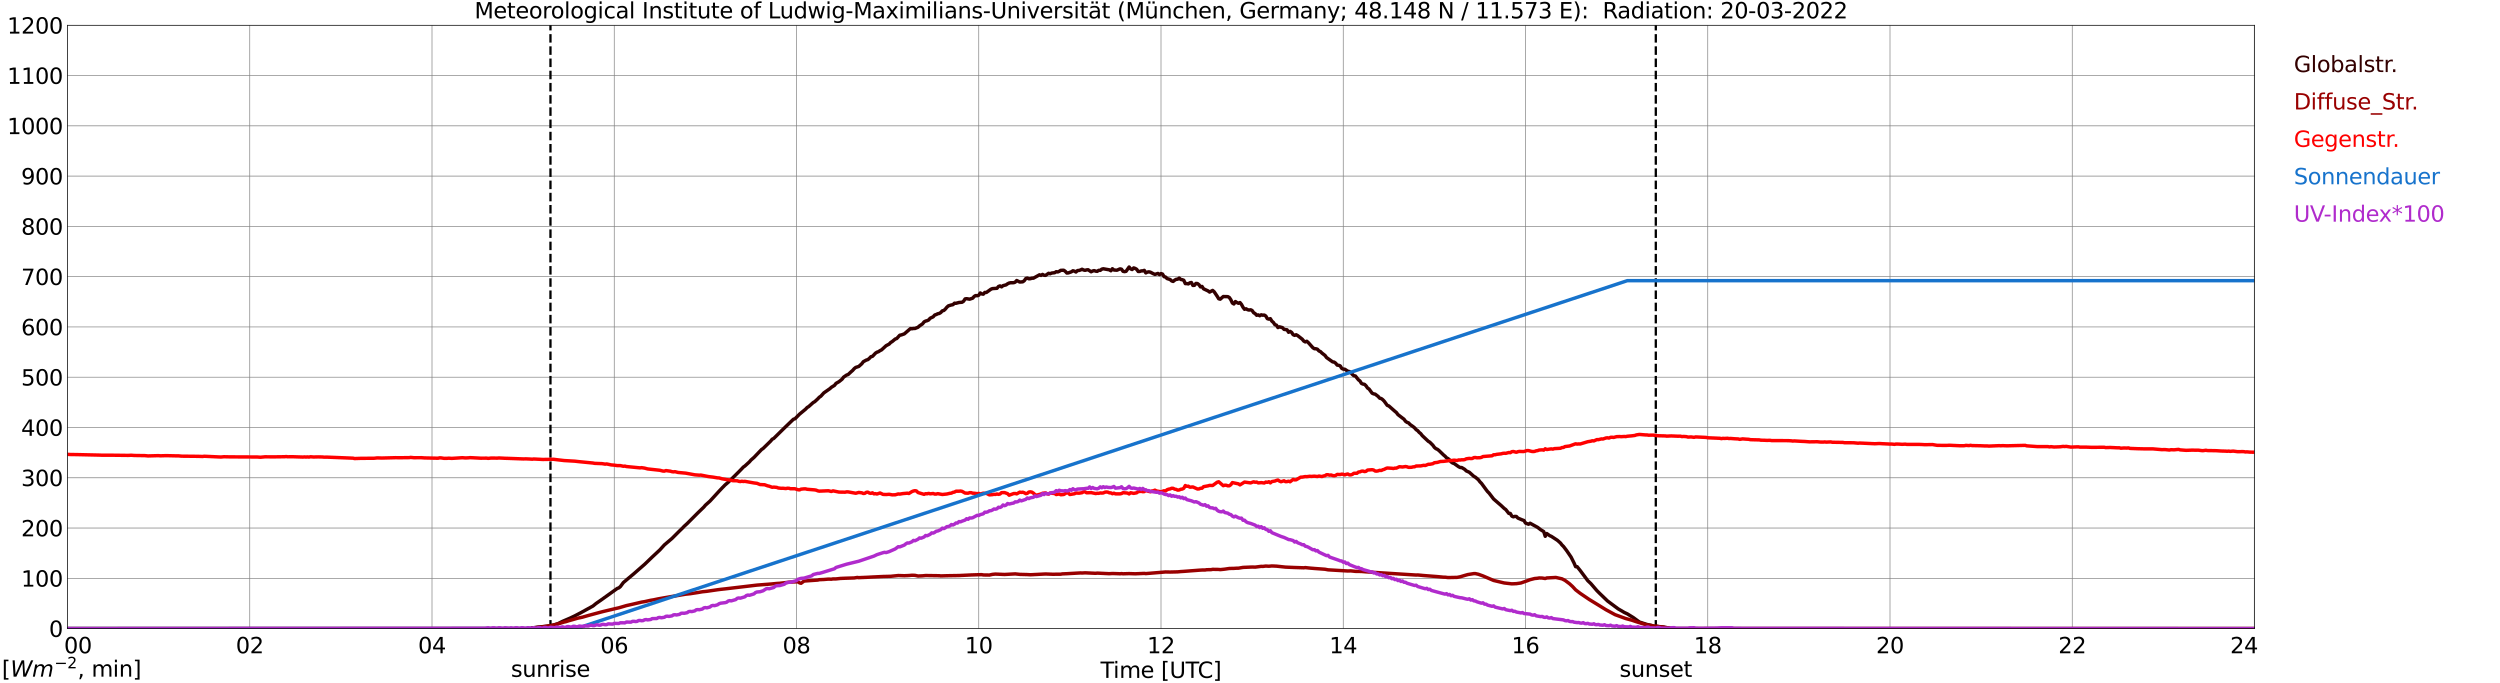 <?xml version="1.0" encoding="utf-8" standalone="no"?>
<!DOCTYPE svg PUBLIC "-//W3C//DTD SVG 1.1//EN"
  "http://www.w3.org/Graphics/SVG/1.1/DTD/svg11.dtd">
<svg xmlns:xlink="http://www.w3.org/1999/xlink" width="1085.4pt" height="296.64pt" viewBox="0 0 1085.4 296.64" xmlns="http://www.w3.org/2000/svg" version="1.1">
 <defs>
  <style type="text/css">*{stroke-linejoin: round; stroke-linecap: butt}</style>
 </defs>
 <g id="figure_1">
  <g id="patch_1">
   <path d="M 0 296.64 
L 1085.4 296.64 
L 1085.4 0 
L 0 0 
z
" style="fill: #ffffff"/>
  </g>
  <g id="axes_1">
   <g id="patch_2">
    <path d="M 29.306 272.909 
L 978.814 272.909 
L 978.814 10.976 
L 29.306 10.976 
z
" style="fill: #ffffff"/>
   </g>
   <g id="patch_3">
    <path d="M 978.814 272.909 
L 978.814 272.909 
L 978.814 10.976 
L 978.814 10.976 
z
" clip-path="url(#p32248c34e9)" style="fill: #d3d3d3; opacity: 0.25; stroke: #d3d3d3; stroke-linejoin: miter"/>
   </g>
   <g id="matplotlib.axis_1">
    <g id="xtick_1">
     <g id="line2d_1">
      <path d="M 29.306 272.909 
L 29.306 10.976 
" clip-path="url(#p32248c34e9)" style="fill: none; stroke: #808080; stroke-width: 0.3; stroke-linecap: square"/>
     </g>
     <g id="line2d_2"/>
     <g id="text_1">
      <!--    00 -->
      <g transform="translate(18.733 283.627) scale(0.095 -0.095)">
       <defs>
        <path id="DejaVuSans-20" transform="scale(0.016)"/>
        <path id="DejaVuSans-30" d="M 2034 4250 
Q 1547 4250 1301 3770 
Q 1056 3291 1056 2328 
Q 1056 1369 1301 889 
Q 1547 409 2034 409 
Q 2525 409 2770 889 
Q 3016 1369 3016 2328 
Q 3016 3291 2770 3770 
Q 2525 4250 2034 4250 
z
M 2034 4750 
Q 2819 4750 3233 4129 
Q 3647 3509 3647 2328 
Q 3647 1150 3233 529 
Q 2819 -91 2034 -91 
Q 1250 -91 836 529 
Q 422 1150 422 2328 
Q 422 3509 836 4129 
Q 1250 4750 2034 4750 
z
" transform="scale(0.016)"/>
       </defs>
       <use xlink:href="#DejaVuSans-20"/>
       <use xlink:href="#DejaVuSans-20" transform="translate(31.787 0)"/>
       <use xlink:href="#DejaVuSans-20" transform="translate(63.574 0)"/>
       <use xlink:href="#DejaVuSans-30" transform="translate(95.361 0)"/>
       <use xlink:href="#DejaVuSans-30" transform="translate(158.984 0)"/>
      </g>
     </g>
    </g>
    <g id="xtick_2">
     <g id="line2d_3">
      <path d="M 108.431 272.909 
L 108.431 10.976 
" clip-path="url(#p32248c34e9)" style="fill: none; stroke: #808080; stroke-width: 0.3; stroke-linecap: square"/>
     </g>
     <g id="line2d_4"/>
     <g id="text_2">
      <!-- 02 -->
      <g transform="translate(102.387 283.627) scale(0.095 -0.095)">
       <defs>
        <path id="DejaVuSans-32" d="M 1228 531 
L 3431 531 
L 3431 0 
L 469 0 
L 469 531 
Q 828 903 1448 1529 
Q 2069 2156 2228 2338 
Q 2531 2678 2651 2914 
Q 2772 3150 2772 3378 
Q 2772 3750 2511 3984 
Q 2250 4219 1831 4219 
Q 1534 4219 1204 4116 
Q 875 4013 500 3803 
L 500 4441 
Q 881 4594 1212 4672 
Q 1544 4750 1819 4750 
Q 2544 4750 2975 4387 
Q 3406 4025 3406 3419 
Q 3406 3131 3298 2873 
Q 3191 2616 2906 2266 
Q 2828 2175 2409 1742 
Q 1991 1309 1228 531 
z
" transform="scale(0.016)"/>
       </defs>
       <use xlink:href="#DejaVuSans-30"/>
       <use xlink:href="#DejaVuSans-32" transform="translate(63.623 0)"/>
      </g>
     </g>
    </g>
    <g id="xtick_3">
     <g id="line2d_5">
      <path d="M 187.557 272.909 
L 187.557 10.976 
" clip-path="url(#p32248c34e9)" style="fill: none; stroke: #808080; stroke-width: 0.3; stroke-linecap: square"/>
     </g>
     <g id="line2d_6"/>
     <g id="text_3">
      <!-- 04 -->
      <g transform="translate(181.513 283.627) scale(0.095 -0.095)">
       <defs>
        <path id="DejaVuSans-34" d="M 2419 4116 
L 825 1625 
L 2419 1625 
L 2419 4116 
z
M 2253 4666 
L 3047 4666 
L 3047 1625 
L 3713 1625 
L 3713 1100 
L 3047 1100 
L 3047 0 
L 2419 0 
L 2419 1100 
L 313 1100 
L 313 1709 
L 2253 4666 
z
" transform="scale(0.016)"/>
       </defs>
       <use xlink:href="#DejaVuSans-30"/>
       <use xlink:href="#DejaVuSans-34" transform="translate(63.623 0)"/>
      </g>
     </g>
    </g>
    <g id="xtick_4">
     <g id="line2d_7">
      <path d="M 266.683 272.909 
L 266.683 10.976 
" clip-path="url(#p32248c34e9)" style="fill: none; stroke: #808080; stroke-width: 0.3; stroke-linecap: square"/>
     </g>
     <g id="line2d_8"/>
     <g id="text_4">
      <!-- 06 -->
      <g transform="translate(260.638 283.627) scale(0.095 -0.095)">
       <defs>
        <path id="DejaVuSans-36" d="M 2113 2584 
Q 1688 2584 1439 2293 
Q 1191 2003 1191 1497 
Q 1191 994 1439 701 
Q 1688 409 2113 409 
Q 2538 409 2786 701 
Q 3034 994 3034 1497 
Q 3034 2003 2786 2293 
Q 2538 2584 2113 2584 
z
M 3366 4563 
L 3366 3988 
Q 3128 4100 2886 4159 
Q 2644 4219 2406 4219 
Q 1781 4219 1451 3797 
Q 1122 3375 1075 2522 
Q 1259 2794 1537 2939 
Q 1816 3084 2150 3084 
Q 2853 3084 3261 2657 
Q 3669 2231 3669 1497 
Q 3669 778 3244 343 
Q 2819 -91 2113 -91 
Q 1303 -91 875 529 
Q 447 1150 447 2328 
Q 447 3434 972 4092 
Q 1497 4750 2381 4750 
Q 2619 4750 2861 4703 
Q 3103 4656 3366 4563 
z
" transform="scale(0.016)"/>
       </defs>
       <use xlink:href="#DejaVuSans-30"/>
       <use xlink:href="#DejaVuSans-36" transform="translate(63.623 0)"/>
      </g>
     </g>
    </g>
    <g id="xtick_5">
     <g id="line2d_9">
      <path d="M 345.808 272.909 
L 345.808 10.976 
" clip-path="url(#p32248c34e9)" style="fill: none; stroke: #808080; stroke-width: 0.3; stroke-linecap: square"/>
     </g>
     <g id="line2d_10"/>
     <g id="text_5">
      <!-- 08 -->
      <g transform="translate(339.764 283.627) scale(0.095 -0.095)">
       <defs>
        <path id="DejaVuSans-38" d="M 2034 2216 
Q 1584 2216 1326 1975 
Q 1069 1734 1069 1313 
Q 1069 891 1326 650 
Q 1584 409 2034 409 
Q 2484 409 2743 651 
Q 3003 894 3003 1313 
Q 3003 1734 2745 1975 
Q 2488 2216 2034 2216 
z
M 1403 2484 
Q 997 2584 770 2862 
Q 544 3141 544 3541 
Q 544 4100 942 4425 
Q 1341 4750 2034 4750 
Q 2731 4750 3128 4425 
Q 3525 4100 3525 3541 
Q 3525 3141 3298 2862 
Q 3072 2584 2669 2484 
Q 3125 2378 3379 2068 
Q 3634 1759 3634 1313 
Q 3634 634 3220 271 
Q 2806 -91 2034 -91 
Q 1263 -91 848 271 
Q 434 634 434 1313 
Q 434 1759 690 2068 
Q 947 2378 1403 2484 
z
M 1172 3481 
Q 1172 3119 1398 2916 
Q 1625 2713 2034 2713 
Q 2441 2713 2670 2916 
Q 2900 3119 2900 3481 
Q 2900 3844 2670 4047 
Q 2441 4250 2034 4250 
Q 1625 4250 1398 4047 
Q 1172 3844 1172 3481 
z
" transform="scale(0.016)"/>
       </defs>
       <use xlink:href="#DejaVuSans-30"/>
       <use xlink:href="#DejaVuSans-38" transform="translate(63.623 0)"/>
      </g>
     </g>
    </g>
    <g id="xtick_6">
     <g id="line2d_11">
      <path d="M 424.934 272.909 
L 424.934 10.976 
" clip-path="url(#p32248c34e9)" style="fill: none; stroke: #808080; stroke-width: 0.3; stroke-linecap: square"/>
     </g>
     <g id="line2d_12"/>
     <g id="text_6">
      <!-- 10 -->
      <g transform="translate(418.89 283.627) scale(0.095 -0.095)">
       <defs>
        <path id="DejaVuSans-31" d="M 794 531 
L 1825 531 
L 1825 4091 
L 703 3866 
L 703 4441 
L 1819 4666 
L 2450 4666 
L 2450 531 
L 3481 531 
L 3481 0 
L 794 0 
L 794 531 
z
" transform="scale(0.016)"/>
       </defs>
       <use xlink:href="#DejaVuSans-31"/>
       <use xlink:href="#DejaVuSans-30" transform="translate(63.623 0)"/>
      </g>
     </g>
    </g>
    <g id="xtick_7">
     <g id="line2d_13">
      <path d="M 504.06 272.909 
L 504.06 10.976 
" clip-path="url(#p32248c34e9)" style="fill: none; stroke: #808080; stroke-width: 0.3; stroke-linecap: square"/>
     </g>
     <g id="line2d_14"/>
     <g id="text_7">
      <!-- 12 -->
      <g transform="translate(498.015 283.627) scale(0.095 -0.095)">
       <use xlink:href="#DejaVuSans-31"/>
       <use xlink:href="#DejaVuSans-32" transform="translate(63.623 0)"/>
      </g>
     </g>
    </g>
    <g id="xtick_8">
     <g id="line2d_15">
      <path d="M 583.185 272.909 
L 583.185 10.976 
" clip-path="url(#p32248c34e9)" style="fill: none; stroke: #808080; stroke-width: 0.3; stroke-linecap: square"/>
     </g>
     <g id="line2d_16"/>
     <g id="text_8">
      <!-- 14 -->
      <g transform="translate(577.141 283.627) scale(0.095 -0.095)">
       <use xlink:href="#DejaVuSans-31"/>
       <use xlink:href="#DejaVuSans-34" transform="translate(63.623 0)"/>
      </g>
     </g>
    </g>
    <g id="xtick_9">
     <g id="line2d_17">
      <path d="M 662.311 272.909 
L 662.311 10.976 
" clip-path="url(#p32248c34e9)" style="fill: none; stroke: #808080; stroke-width: 0.3; stroke-linecap: square"/>
     </g>
     <g id="line2d_18"/>
     <g id="text_9">
      <!-- 16 -->
      <g transform="translate(656.267 283.627) scale(0.095 -0.095)">
       <use xlink:href="#DejaVuSans-31"/>
       <use xlink:href="#DejaVuSans-36" transform="translate(63.623 0)"/>
      </g>
     </g>
    </g>
    <g id="xtick_10">
     <g id="line2d_19">
      <path d="M 741.437 272.909 
L 741.437 10.976 
" clip-path="url(#p32248c34e9)" style="fill: none; stroke: #808080; stroke-width: 0.3; stroke-linecap: square"/>
     </g>
     <g id="line2d_20"/>
     <g id="text_10">
      <!-- 18 -->
      <g transform="translate(735.392 283.627) scale(0.095 -0.095)">
       <use xlink:href="#DejaVuSans-31"/>
       <use xlink:href="#DejaVuSans-38" transform="translate(63.623 0)"/>
      </g>
     </g>
    </g>
    <g id="xtick_11">
     <g id="line2d_21">
      <path d="M 820.562 272.909 
L 820.562 10.976 
" clip-path="url(#p32248c34e9)" style="fill: none; stroke: #808080; stroke-width: 0.3; stroke-linecap: square"/>
     </g>
     <g id="line2d_22"/>
     <g id="text_11">
      <!-- 20 -->
      <g transform="translate(814.518 283.627) scale(0.095 -0.095)">
       <use xlink:href="#DejaVuSans-32"/>
       <use xlink:href="#DejaVuSans-30" transform="translate(63.623 0)"/>
      </g>
     </g>
    </g>
    <g id="xtick_12">
     <g id="line2d_23">
      <path d="M 899.688 272.909 
L 899.688 10.976 
" clip-path="url(#p32248c34e9)" style="fill: none; stroke: #808080; stroke-width: 0.3; stroke-linecap: square"/>
     </g>
     <g id="line2d_24"/>
     <g id="text_12">
      <!-- 22 -->
      <g transform="translate(893.644 283.627) scale(0.095 -0.095)">
       <use xlink:href="#DejaVuSans-32"/>
       <use xlink:href="#DejaVuSans-32" transform="translate(63.623 0)"/>
      </g>
     </g>
    </g>
    <g id="xtick_13">
     <g id="line2d_25">
      <path d="M 978.814 272.909 
L 978.814 10.976 
" clip-path="url(#p32248c34e9)" style="fill: none; stroke: #808080; stroke-width: 0.3; stroke-linecap: square"/>
     </g>
     <g id="line2d_26"/>
     <g id="text_13">
      <!-- 24    -->
      <g transform="translate(968.241 283.627) scale(0.095 -0.095)">
       <use xlink:href="#DejaVuSans-32"/>
       <use xlink:href="#DejaVuSans-34" transform="translate(63.623 0)"/>
       <use xlink:href="#DejaVuSans-20" transform="translate(127.246 0)"/>
       <use xlink:href="#DejaVuSans-20" transform="translate(159.033 0)"/>
       <use xlink:href="#DejaVuSans-20" transform="translate(190.82 0)"/>
      </g>
     </g>
    </g>
    <g id="text_14">
     <!-- Time [UTC] -->
     <g transform="translate(477.806 294.322) scale(0.095 -0.095)">
      <defs>
       <path id="DejaVuSans-54" d="M -19 4666 
L 3928 4666 
L 3928 4134 
L 2272 4134 
L 2272 0 
L 1638 0 
L 1638 4134 
L -19 4134 
L -19 4666 
z
" transform="scale(0.016)"/>
       <path id="DejaVuSans-69" d="M 603 3500 
L 1178 3500 
L 1178 0 
L 603 0 
L 603 3500 
z
M 603 4863 
L 1178 4863 
L 1178 4134 
L 603 4134 
L 603 4863 
z
" transform="scale(0.016)"/>
       <path id="DejaVuSans-6d" d="M 3328 2828 
Q 3544 3216 3844 3400 
Q 4144 3584 4550 3584 
Q 5097 3584 5394 3201 
Q 5691 2819 5691 2113 
L 5691 0 
L 5113 0 
L 5113 2094 
Q 5113 2597 4934 2840 
Q 4756 3084 4391 3084 
Q 3944 3084 3684 2787 
Q 3425 2491 3425 1978 
L 3425 0 
L 2847 0 
L 2847 2094 
Q 2847 2600 2669 2842 
Q 2491 3084 2119 3084 
Q 1678 3084 1418 2786 
Q 1159 2488 1159 1978 
L 1159 0 
L 581 0 
L 581 3500 
L 1159 3500 
L 1159 2956 
Q 1356 3278 1631 3431 
Q 1906 3584 2284 3584 
Q 2666 3584 2933 3390 
Q 3200 3197 3328 2828 
z
" transform="scale(0.016)"/>
       <path id="DejaVuSans-65" d="M 3597 1894 
L 3597 1613 
L 953 1613 
Q 991 1019 1311 708 
Q 1631 397 2203 397 
Q 2534 397 2845 478 
Q 3156 559 3463 722 
L 3463 178 
Q 3153 47 2828 -22 
Q 2503 -91 2169 -91 
Q 1331 -91 842 396 
Q 353 884 353 1716 
Q 353 2575 817 3079 
Q 1281 3584 2069 3584 
Q 2775 3584 3186 3129 
Q 3597 2675 3597 1894 
z
M 3022 2063 
Q 3016 2534 2758 2815 
Q 2500 3097 2075 3097 
Q 1594 3097 1305 2825 
Q 1016 2553 972 2059 
L 3022 2063 
z
" transform="scale(0.016)"/>
       <path id="DejaVuSans-5b" d="M 550 4863 
L 1875 4863 
L 1875 4416 
L 1125 4416 
L 1125 -397 
L 1875 -397 
L 1875 -844 
L 550 -844 
L 550 4863 
z
" transform="scale(0.016)"/>
       <path id="DejaVuSans-55" d="M 556 4666 
L 1191 4666 
L 1191 1831 
Q 1191 1081 1462 751 
Q 1734 422 2344 422 
Q 2950 422 3222 751 
Q 3494 1081 3494 1831 
L 3494 4666 
L 4128 4666 
L 4128 1753 
Q 4128 841 3676 375 
Q 3225 -91 2344 -91 
Q 1459 -91 1007 375 
Q 556 841 556 1753 
L 556 4666 
z
" transform="scale(0.016)"/>
       <path id="DejaVuSans-43" d="M 4122 4306 
L 4122 3641 
Q 3803 3938 3442 4084 
Q 3081 4231 2675 4231 
Q 1875 4231 1450 3742 
Q 1025 3253 1025 2328 
Q 1025 1406 1450 917 
Q 1875 428 2675 428 
Q 3081 428 3442 575 
Q 3803 722 4122 1019 
L 4122 359 
Q 3791 134 3420 21 
Q 3050 -91 2638 -91 
Q 1578 -91 968 557 
Q 359 1206 359 2328 
Q 359 3453 968 4101 
Q 1578 4750 2638 4750 
Q 3056 4750 3426 4639 
Q 3797 4528 4122 4306 
z
" transform="scale(0.016)"/>
       <path id="DejaVuSans-5d" d="M 1947 4863 
L 1947 -844 
L 622 -844 
L 622 -397 
L 1369 -397 
L 1369 4416 
L 622 4416 
L 622 4863 
L 1947 4863 
z
" transform="scale(0.016)"/>
      </defs>
      <use xlink:href="#DejaVuSans-54"/>
      <use xlink:href="#DejaVuSans-69" transform="translate(57.959 0)"/>
      <use xlink:href="#DejaVuSans-6d" transform="translate(85.742 0)"/>
      <use xlink:href="#DejaVuSans-65" transform="translate(183.154 0)"/>
      <use xlink:href="#DejaVuSans-20" transform="translate(244.678 0)"/>
      <use xlink:href="#DejaVuSans-5b" transform="translate(276.465 0)"/>
      <use xlink:href="#DejaVuSans-55" transform="translate(315.479 0)"/>
      <use xlink:href="#DejaVuSans-54" transform="translate(388.672 0)"/>
      <use xlink:href="#DejaVuSans-43" transform="translate(443.881 0)"/>
      <use xlink:href="#DejaVuSans-5d" transform="translate(513.705 0)"/>
     </g>
    </g>
   </g>
   <g id="matplotlib.axis_2">
    <g id="ytick_1">
     <g id="line2d_27">
      <path d="M 29.306 272.909 
L 978.814 272.909 
" clip-path="url(#p32248c34e9)" style="fill: none; stroke: #808080; stroke-width: 0.3; stroke-linecap: square"/>
     </g>
     <g id="line2d_28"/>
     <g id="text_15">
      <!-- 0 -->
      <g transform="translate(21.261 276.518) scale(0.095 -0.095)">
       <use xlink:href="#DejaVuSans-30"/>
      </g>
     </g>
    </g>
    <g id="ytick_2">
     <g id="line2d_29">
      <path d="M 29.306 251.081 
L 978.814 251.081 
" clip-path="url(#p32248c34e9)" style="fill: none; stroke: #808080; stroke-width: 0.3; stroke-linecap: square"/>
     </g>
     <g id="line2d_30"/>
     <g id="text_16">
      <!-- 100 -->
      <g transform="translate(9.173 254.69) scale(0.095 -0.095)">
       <use xlink:href="#DejaVuSans-31"/>
       <use xlink:href="#DejaVuSans-30" transform="translate(63.623 0)"/>
       <use xlink:href="#DejaVuSans-30" transform="translate(127.246 0)"/>
      </g>
     </g>
    </g>
    <g id="ytick_3">
     <g id="line2d_31">
      <path d="M 29.306 229.253 
L 978.814 229.253 
" clip-path="url(#p32248c34e9)" style="fill: none; stroke: #808080; stroke-width: 0.3; stroke-linecap: square"/>
     </g>
     <g id="line2d_32"/>
     <g id="text_17">
      <!-- 200 -->
      <g transform="translate(9.173 232.863) scale(0.095 -0.095)">
       <use xlink:href="#DejaVuSans-32"/>
       <use xlink:href="#DejaVuSans-30" transform="translate(63.623 0)"/>
       <use xlink:href="#DejaVuSans-30" transform="translate(127.246 0)"/>
      </g>
     </g>
    </g>
    <g id="ytick_4">
     <g id="line2d_33">
      <path d="M 29.306 207.426 
L 978.814 207.426 
" clip-path="url(#p32248c34e9)" style="fill: none; stroke: #808080; stroke-width: 0.3; stroke-linecap: square"/>
     </g>
     <g id="line2d_34"/>
     <g id="text_18">
      <!-- 300 -->
      <g transform="translate(9.173 211.035) scale(0.095 -0.095)">
       <defs>
        <path id="DejaVuSans-33" d="M 2597 2516 
Q 3050 2419 3304 2112 
Q 3559 1806 3559 1356 
Q 3559 666 3084 287 
Q 2609 -91 1734 -91 
Q 1441 -91 1130 -33 
Q 819 25 488 141 
L 488 750 
Q 750 597 1062 519 
Q 1375 441 1716 441 
Q 2309 441 2620 675 
Q 2931 909 2931 1356 
Q 2931 1769 2642 2001 
Q 2353 2234 1838 2234 
L 1294 2234 
L 1294 2753 
L 1863 2753 
Q 2328 2753 2575 2939 
Q 2822 3125 2822 3475 
Q 2822 3834 2567 4026 
Q 2313 4219 1838 4219 
Q 1578 4219 1281 4162 
Q 984 4106 628 3988 
L 628 4550 
Q 988 4650 1302 4700 
Q 1616 4750 1894 4750 
Q 2613 4750 3031 4423 
Q 3450 4097 3450 3541 
Q 3450 3153 3228 2886 
Q 3006 2619 2597 2516 
z
" transform="scale(0.016)"/>
       </defs>
       <use xlink:href="#DejaVuSans-33"/>
       <use xlink:href="#DejaVuSans-30" transform="translate(63.623 0)"/>
       <use xlink:href="#DejaVuSans-30" transform="translate(127.246 0)"/>
      </g>
     </g>
    </g>
    <g id="ytick_5">
     <g id="line2d_35">
      <path d="M 29.306 185.598 
L 978.814 185.598 
" clip-path="url(#p32248c34e9)" style="fill: none; stroke: #808080; stroke-width: 0.3; stroke-linecap: square"/>
     </g>
     <g id="line2d_36"/>
     <g id="text_19">
      <!-- 400 -->
      <g transform="translate(9.173 189.207) scale(0.095 -0.095)">
       <use xlink:href="#DejaVuSans-34"/>
       <use xlink:href="#DejaVuSans-30" transform="translate(63.623 0)"/>
       <use xlink:href="#DejaVuSans-30" transform="translate(127.246 0)"/>
      </g>
     </g>
    </g>
    <g id="ytick_6">
     <g id="line2d_37">
      <path d="M 29.306 163.77 
L 978.814 163.77 
" clip-path="url(#p32248c34e9)" style="fill: none; stroke: #808080; stroke-width: 0.3; stroke-linecap: square"/>
     </g>
     <g id="line2d_38"/>
     <g id="text_20">
      <!-- 500 -->
      <g transform="translate(9.173 167.379) scale(0.095 -0.095)">
       <defs>
        <path id="DejaVuSans-35" d="M 691 4666 
L 3169 4666 
L 3169 4134 
L 1269 4134 
L 1269 2991 
Q 1406 3038 1543 3061 
Q 1681 3084 1819 3084 
Q 2600 3084 3056 2656 
Q 3513 2228 3513 1497 
Q 3513 744 3044 326 
Q 2575 -91 1722 -91 
Q 1428 -91 1123 -41 
Q 819 9 494 109 
L 494 744 
Q 775 591 1075 516 
Q 1375 441 1709 441 
Q 2250 441 2565 725 
Q 2881 1009 2881 1497 
Q 2881 1984 2565 2268 
Q 2250 2553 1709 2553 
Q 1456 2553 1204 2497 
Q 953 2441 691 2322 
L 691 4666 
z
" transform="scale(0.016)"/>
       </defs>
       <use xlink:href="#DejaVuSans-35"/>
       <use xlink:href="#DejaVuSans-30" transform="translate(63.623 0)"/>
       <use xlink:href="#DejaVuSans-30" transform="translate(127.246 0)"/>
      </g>
     </g>
    </g>
    <g id="ytick_7">
     <g id="line2d_39">
      <path d="M 29.306 141.942 
L 978.814 141.942 
" clip-path="url(#p32248c34e9)" style="fill: none; stroke: #808080; stroke-width: 0.3; stroke-linecap: square"/>
     </g>
     <g id="line2d_40"/>
     <g id="text_21">
      <!-- 600 -->
      <g transform="translate(9.173 145.551) scale(0.095 -0.095)">
       <use xlink:href="#DejaVuSans-36"/>
       <use xlink:href="#DejaVuSans-30" transform="translate(63.623 0)"/>
       <use xlink:href="#DejaVuSans-30" transform="translate(127.246 0)"/>
      </g>
     </g>
    </g>
    <g id="ytick_8">
     <g id="line2d_41">
      <path d="M 29.306 120.114 
L 978.814 120.114 
" clip-path="url(#p32248c34e9)" style="fill: none; stroke: #808080; stroke-width: 0.3; stroke-linecap: square"/>
     </g>
     <g id="line2d_42"/>
     <g id="text_22">
      <!-- 700 -->
      <g transform="translate(9.173 123.724) scale(0.095 -0.095)">
       <defs>
        <path id="DejaVuSans-37" d="M 525 4666 
L 3525 4666 
L 3525 4397 
L 1831 0 
L 1172 0 
L 2766 4134 
L 525 4134 
L 525 4666 
z
" transform="scale(0.016)"/>
       </defs>
       <use xlink:href="#DejaVuSans-37"/>
       <use xlink:href="#DejaVuSans-30" transform="translate(63.623 0)"/>
       <use xlink:href="#DejaVuSans-30" transform="translate(127.246 0)"/>
      </g>
     </g>
    </g>
    <g id="ytick_9">
     <g id="line2d_43">
      <path d="M 29.306 98.287 
L 978.814 98.287 
" clip-path="url(#p32248c34e9)" style="fill: none; stroke: #808080; stroke-width: 0.3; stroke-linecap: square"/>
     </g>
     <g id="line2d_44"/>
     <g id="text_23">
      <!-- 800 -->
      <g transform="translate(9.173 101.896) scale(0.095 -0.095)">
       <use xlink:href="#DejaVuSans-38"/>
       <use xlink:href="#DejaVuSans-30" transform="translate(63.623 0)"/>
       <use xlink:href="#DejaVuSans-30" transform="translate(127.246 0)"/>
      </g>
     </g>
    </g>
    <g id="ytick_10">
     <g id="line2d_45">
      <path d="M 29.306 76.459 
L 978.814 76.459 
" clip-path="url(#p32248c34e9)" style="fill: none; stroke: #808080; stroke-width: 0.3; stroke-linecap: square"/>
     </g>
     <g id="line2d_46"/>
     <g id="text_24">
      <!-- 900 -->
      <g transform="translate(9.173 80.068) scale(0.095 -0.095)">
       <defs>
        <path id="DejaVuSans-39" d="M 703 97 
L 703 672 
Q 941 559 1184 500 
Q 1428 441 1663 441 
Q 2288 441 2617 861 
Q 2947 1281 2994 2138 
Q 2813 1869 2534 1725 
Q 2256 1581 1919 1581 
Q 1219 1581 811 2004 
Q 403 2428 403 3163 
Q 403 3881 828 4315 
Q 1253 4750 1959 4750 
Q 2769 4750 3195 4129 
Q 3622 3509 3622 2328 
Q 3622 1225 3098 567 
Q 2575 -91 1691 -91 
Q 1453 -91 1209 -44 
Q 966 3 703 97 
z
M 1959 2075 
Q 2384 2075 2632 2365 
Q 2881 2656 2881 3163 
Q 2881 3666 2632 3958 
Q 2384 4250 1959 4250 
Q 1534 4250 1286 3958 
Q 1038 3666 1038 3163 
Q 1038 2656 1286 2365 
Q 1534 2075 1959 2075 
z
" transform="scale(0.016)"/>
       </defs>
       <use xlink:href="#DejaVuSans-39"/>
       <use xlink:href="#DejaVuSans-30" transform="translate(63.623 0)"/>
       <use xlink:href="#DejaVuSans-30" transform="translate(127.246 0)"/>
      </g>
     </g>
    </g>
    <g id="ytick_11">
     <g id="line2d_47">
      <path d="M 29.306 54.631 
L 978.814 54.631 
" clip-path="url(#p32248c34e9)" style="fill: none; stroke: #808080; stroke-width: 0.3; stroke-linecap: square"/>
     </g>
     <g id="line2d_48"/>
     <g id="text_25">
      <!-- 1000 -->
      <g transform="translate(3.128 58.24) scale(0.095 -0.095)">
       <use xlink:href="#DejaVuSans-31"/>
       <use xlink:href="#DejaVuSans-30" transform="translate(63.623 0)"/>
       <use xlink:href="#DejaVuSans-30" transform="translate(127.246 0)"/>
       <use xlink:href="#DejaVuSans-30" transform="translate(190.869 0)"/>
      </g>
     </g>
    </g>
    <g id="ytick_12">
     <g id="line2d_49">
      <path d="M 29.306 32.803 
L 978.814 32.803 
" clip-path="url(#p32248c34e9)" style="fill: none; stroke: #808080; stroke-width: 0.3; stroke-linecap: square"/>
     </g>
     <g id="line2d_50"/>
     <g id="text_26">
      <!-- 1100 -->
      <g transform="translate(3.128 36.413) scale(0.095 -0.095)">
       <use xlink:href="#DejaVuSans-31"/>
       <use xlink:href="#DejaVuSans-31" transform="translate(63.623 0)"/>
       <use xlink:href="#DejaVuSans-30" transform="translate(127.246 0)"/>
       <use xlink:href="#DejaVuSans-30" transform="translate(190.869 0)"/>
      </g>
     </g>
    </g>
    <g id="ytick_13">
     <g id="line2d_51">
      <path d="M 29.306 10.976 
L 978.814 10.976 
" clip-path="url(#p32248c34e9)" style="fill: none; stroke: #808080; stroke-width: 0.3; stroke-linecap: square"/>
     </g>
     <g id="line2d_52"/>
     <g id="text_27">
      <!-- 1200 -->
      <g transform="translate(3.128 14.585) scale(0.095 -0.095)">
       <use xlink:href="#DejaVuSans-31"/>
       <use xlink:href="#DejaVuSans-32" transform="translate(63.623 0)"/>
       <use xlink:href="#DejaVuSans-30" transform="translate(127.246 0)"/>
       <use xlink:href="#DejaVuSans-30" transform="translate(190.869 0)"/>
      </g>
     </g>
    </g>
   </g>
   <g id="line2d_53">
    <path d="M 238.989 272.909 
L 238.989 10.976 
" clip-path="url(#p32248c34e9)" style="fill: none; stroke-dasharray: 3.7,1.6; stroke-dashoffset: 0; stroke: #000000"/>
   </g>
   <g id="line2d_54">
    <path d="M 718.886 272.909 
L 718.886 10.976 
" clip-path="url(#p32248c34e9)" style="fill: none; stroke-dasharray: 3.7,1.6; stroke-dashoffset: 0; stroke: #000000"/>
   </g>
   <g id="line2d_55">
    <path d="M 29.306 272.909 
L 230.417 272.909 
L 231.076 272.575 
L 232.395 272.474 
L 233.714 272.239 
L 237.67 271.883 
L 240.308 271.361 
L 242.286 270.752 
L 244.264 269.757 
L 247.561 268.338 
L 249.539 267.393 
L 252.176 266.009 
L 257.451 263.106 
L 258.77 262.025 
L 260.748 260.657 
L 268.002 255.475 
L 268.661 255.239 
L 269.32 254.698 
L 270.639 252.925 
L 273.277 250.697 
L 275.255 249.042 
L 277.233 247.305 
L 279.87 245.009 
L 283.167 241.835 
L 286.464 238.761 
L 288.442 236.585 
L 291.739 233.783 
L 295.036 230.491 
L 296.355 229.225 
L 297.014 228.516 
L 298.333 227.317 
L 302.949 222.692 
L 305.586 220.142 
L 306.246 219.348 
L 308.224 217.575 
L 310.202 215.432 
L 312.18 213.271 
L 313.499 211.87 
L 314.818 210.519 
L 316.136 209.405 
L 317.455 208.122 
L 320.752 204.848 
L 322.071 203.497 
L 322.73 202.787 
L 323.39 202.331 
L 325.368 200.526 
L 326.027 199.749 
L 327.346 198.601 
L 330.643 195.156 
L 331.302 194.717 
L 334.599 191.493 
L 335.258 190.684 
L 335.918 190.363 
L 339.874 186.464 
L 341.193 185.181 
L 344.49 182.007 
L 345.149 181.822 
L 347.127 179.811 
L 349.765 177.635 
L 350.424 176.926 
L 351.083 176.537 
L 353.062 174.765 
L 353.721 174.394 
L 355.04 173.178 
L 355.699 172.468 
L 356.359 172.03 
L 357.677 170.578 
L 359.655 169.194 
L 360.315 168.738 
L 360.974 168.129 
L 362.293 167.319 
L 362.952 166.459 
L 364.271 165.7 
L 365.59 164.637 
L 366.249 163.742 
L 367.568 162.829 
L 368.227 162.609 
L 369.546 161.378 
L 370.206 160.804 
L 370.865 160.044 
L 371.524 159.52 
L 372.843 159.099 
L 374.162 157.916 
L 374.821 157.038 
L 376.14 156.314 
L 376.799 156.128 
L 377.459 155.569 
L 378.118 154.862 
L 378.777 154.727 
L 380.096 153.325 
L 380.756 152.902 
L 381.415 152.684 
L 382.074 152.227 
L 382.734 151.907 
L 384.712 150.084 
L 386.031 149.392 
L 386.69 148.7 
L 387.349 148.294 
L 388.668 147.196 
L 389.328 146.978 
L 390.646 145.526 
L 391.306 145.424 
L 392.624 144.952 
L 395.262 142.673 
L 395.921 142.741 
L 396.581 142.621 
L 397.24 142.621 
L 398.559 142.082 
L 399.218 141.49 
L 400.537 140.613 
L 401.196 139.753 
L 401.856 139.397 
L 402.515 139.229 
L 403.175 138.926 
L 403.834 138.166 
L 405.153 137.542 
L 405.812 136.765 
L 406.471 136.562 
L 407.131 136.223 
L 407.79 136.088 
L 408.45 135.684 
L 409.109 134.957 
L 409.768 134.807 
L 410.428 134.198 
L 411.087 133.388 
L 411.746 132.796 
L 413.065 132.393 
L 413.725 132.29 
L 414.384 131.633 
L 415.043 131.683 
L 416.362 131.327 
L 417.681 131.227 
L 418.34 130.788 
L 419 129.775 
L 419.659 129.673 
L 420.978 129.893 
L 422.297 129.455 
L 422.956 128.695 
L 423.615 128.306 
L 424.275 128.407 
L 424.934 128.189 
L 425.593 127.193 
L 426.253 127.614 
L 426.912 127.715 
L 427.572 126.955 
L 428.231 126.99 
L 430.209 125.571 
L 430.869 125.301 
L 432.847 125.168 
L 433.506 124.373 
L 434.165 124.137 
L 434.825 124.541 
L 435.484 124.019 
L 436.803 123.681 
L 437.462 123.207 
L 438.122 122.887 
L 438.781 122.753 
L 440.1 122.736 
L 440.759 122.5 
L 441.419 121.791 
L 442.737 122.448 
L 444.056 122.347 
L 444.716 121.841 
L 445.375 120.913 
L 446.034 120.743 
L 446.694 121.047 
L 447.353 120.996 
L 448.012 120.793 
L 448.672 120.778 
L 451.309 119.309 
L 451.969 119.58 
L 452.628 119.141 
L 453.287 119.512 
L 453.947 119.562 
L 455.266 118.65 
L 455.925 118.853 
L 456.584 118.549 
L 457.903 118.397 
L 458.563 117.958 
L 459.222 118.076 
L 459.881 117.807 
L 460.541 117.366 
L 461.859 117.334 
L 462.519 117.823 
L 463.178 118.532 
L 463.838 118.482 
L 465.156 118.008 
L 465.816 117.554 
L 466.475 117.74 
L 467.134 118.093 
L 467.794 117.469 
L 468.453 117.419 
L 469.113 117.216 
L 469.772 116.895 
L 470.431 117.216 
L 471.091 117.366 
L 471.75 117.181 
L 472.409 117.113 
L 473.728 117.993 
L 474.388 117.654 
L 475.047 117.486 
L 475.706 117.722 
L 476.366 117.807 
L 477.025 117.351 
L 477.685 117.384 
L 478.344 116.86 
L 479.003 116.692 
L 481.641 117.148 
L 482.3 117.554 
L 482.96 116.674 
L 483.619 117.233 
L 484.938 117.316 
L 486.256 116.727 
L 486.916 116.877 
L 487.575 117.79 
L 488.235 117.94 
L 488.894 117.79 
L 490.213 115.932 
L 490.872 116.742 
L 491.532 117.013 
L 492.191 116.321 
L 492.85 116.539 
L 493.51 116.928 
L 494.169 117.873 
L 494.828 117.857 
L 495.488 117.62 
L 496.147 117.587 
L 496.807 117.384 
L 497.466 118.482 
L 498.125 118.143 
L 498.785 118.026 
L 499.444 118.161 
L 500.763 118.853 
L 501.422 119.124 
L 502.741 118.718 
L 503.4 119.224 
L 504.06 118.785 
L 504.719 118.988 
L 505.379 120.119 
L 506.038 120.272 
L 506.697 120.946 
L 508.016 121.352 
L 508.675 121.959 
L 509.335 122.179 
L 509.994 121.638 
L 510.654 121.267 
L 511.313 121.217 
L 511.972 120.728 
L 512.632 121.335 
L 513.291 121.435 
L 513.95 121.688 
L 514.61 123.125 
L 515.269 123.125 
L 515.929 123.26 
L 516.588 122.786 
L 517.247 122.651 
L 517.907 123.917 
L 518.566 123.884 
L 519.226 123.057 
L 519.885 123.107 
L 520.544 123.613 
L 521.204 124.559 
L 521.863 124.356 
L 522.522 125.386 
L 524.501 126.314 
L 525.16 126.805 
L 526.479 126.095 
L 527.138 126.669 
L 528.457 128.627 
L 529.116 129.708 
L 529.776 129.893 
L 531.094 128.745 
L 533.073 128.795 
L 533.732 129.166 
L 534.391 130.147 
L 535.051 131.565 
L 535.71 131.969 
L 536.369 130.924 
L 537.029 131.362 
L 537.688 131.666 
L 538.348 131.362 
L 539.007 132.172 
L 539.666 133.405 
L 540.326 134.283 
L 540.985 134.062 
L 541.644 134.451 
L 542.304 134.621 
L 542.963 134.486 
L 543.623 134.807 
L 544.282 135.767 
L 544.941 136.156 
L 545.601 136.883 
L 546.26 136.714 
L 546.919 137.086 
L 547.579 136.68 
L 548.238 136.848 
L 548.898 136.78 
L 549.557 137.203 
L 550.216 138.334 
L 550.876 138.57 
L 551.535 138.352 
L 552.195 139.432 
L 552.854 139.989 
L 553.513 140.969 
L 554.173 141.154 
L 554.832 142.217 
L 555.491 141.896 
L 556.81 142.25 
L 557.47 142.994 
L 558.788 143.195 
L 559.448 144.26 
L 560.107 143.872 
L 560.766 144.311 
L 561.426 145.306 
L 562.085 145.594 
L 562.745 145.341 
L 563.404 145.712 
L 565.382 147.264 
L 566.042 148.076 
L 566.701 148.447 
L 567.36 148.159 
L 568.02 148.75 
L 569.998 150.961 
L 570.657 151.4 
L 571.317 151.418 
L 571.976 151.621 
L 572.635 152.363 
L 573.295 152.649 
L 573.954 153.308 
L 575.273 154.321 
L 575.932 155.233 
L 578.57 157.106 
L 579.229 157.209 
L 579.889 157.68 
L 580.548 158.507 
L 581.207 158.608 
L 581.867 158.846 
L 582.526 159.941 
L 583.185 160.247 
L 583.845 160.297 
L 585.164 161.175 
L 585.823 161.31 
L 586.482 161.749 
L 587.142 162.559 
L 587.801 163.133 
L 588.46 163.235 
L 589.779 164.905 
L 590.439 165.396 
L 591.098 166.477 
L 591.757 166.745 
L 592.417 166.863 
L 593.076 167.505 
L 593.736 168.467 
L 594.395 168.906 
L 595.714 170.696 
L 596.373 170.999 
L 597.032 171.117 
L 598.351 172.13 
L 599.011 172.89 
L 599.67 173.025 
L 600.329 173.516 
L 600.989 174.208 
L 602.307 176.013 
L 602.967 176.234 
L 605.604 178.563 
L 606.264 179.104 
L 606.923 179.997 
L 608.901 181.516 
L 609.561 182.007 
L 610.22 182.902 
L 610.879 183.374 
L 611.539 183.594 
L 612.198 184.303 
L 613.517 185.231 
L 614.176 185.77 
L 614.836 186.547 
L 615.495 186.971 
L 616.154 187.73 
L 616.814 188.252 
L 617.473 189.114 
L 620.111 191.596 
L 620.77 191.985 
L 622.089 193.301 
L 622.748 194.228 
L 623.408 194.785 
L 624.067 195.073 
L 624.726 195.58 
L 626.705 197.505 
L 627.364 198.044 
L 628.023 198.771 
L 628.683 199.107 
L 629.342 199.681 
L 630.001 200.543 
L 630.661 201.015 
L 631.32 201.235 
L 633.298 202.637 
L 633.958 202.973 
L 634.617 202.99 
L 635.936 203.785 
L 636.595 204.442 
L 637.914 205.033 
L 639.892 206.823 
L 640.552 207.177 
L 641.87 208.292 
L 642.53 209.185 
L 643.189 209.844 
L 645.167 212.544 
L 645.827 213.406 
L 646.486 214.066 
L 648.464 216.648 
L 651.761 219.501 
L 653.08 220.749 
L 653.739 221.223 
L 655.058 222.893 
L 655.717 222.928 
L 656.377 224.091 
L 657.036 224.379 
L 657.695 224.194 
L 658.355 224.244 
L 659.014 224.936 
L 660.992 225.763 
L 661.652 225.983 
L 662.311 227.097 
L 663.63 227.603 
L 664.289 227.164 
L 667.586 228.972 
L 668.905 229.985 
L 670.224 230.794 
L 670.883 232.837 
L 671.542 231.639 
L 672.861 232.584 
L 673.521 232.853 
L 676.158 234.575 
L 677.477 235.74 
L 678.136 236.601 
L 678.796 237.242 
L 680.114 238.964 
L 682.092 241.852 
L 683.411 244.485 
L 684.071 246.021 
L 684.73 246.039 
L 686.049 247.676 
L 689.346 252.098 
L 690.664 253.347 
L 693.302 256.42 
L 694.621 257.736 
L 697.918 260.91 
L 702.533 264.337 
L 704.511 265.485 
L 705.171 265.891 
L 706.49 266.498 
L 709.127 268.135 
L 711.765 270.06 
L 715.062 271.123 
L 717.04 271.529 
L 717.699 271.782 
L 718.358 271.9 
L 719.018 271.85 
L 720.337 272.103 
L 722.315 272.254 
L 722.974 272.442 
L 723.633 272.507 
L 724.952 272.795 
L 725.612 272.909 
L 978.154 272.909 
L 978.154 272.909 
" clip-path="url(#p32248c34e9)" style="fill: none; stroke: #330000; stroke-width: 1.5; stroke-linecap: square"/>
   </g>
   <g id="line2d_56">
    <path d="M 29.306 272.909 
L 230.417 272.909 
L 231.076 272.581 
L 233.714 272.372 
L 235.033 272.204 
L 239.648 271.531 
L 241.626 271.071 
L 244.923 270.062 
L 245.583 269.936 
L 246.901 269.517 
L 249.539 268.762 
L 250.858 268.384 
L 252.836 267.965 
L 255.473 267.207 
L 260.748 265.782 
L 262.067 265.446 
L 267.342 264.186 
L 268.661 263.892 
L 271.958 262.927 
L 274.595 262.34 
L 276.573 261.877 
L 278.552 261.416 
L 279.87 261.205 
L 282.508 260.618 
L 283.827 260.408 
L 285.805 259.989 
L 291.08 259.066 
L 293.717 258.644 
L 297.674 257.974 
L 299.652 257.765 
L 302.949 257.26 
L 304.927 256.924 
L 306.905 256.715 
L 311.521 256.042 
L 312.839 255.874 
L 314.818 255.665 
L 328.665 254.028 
L 334.599 253.565 
L 337.236 253.314 
L 338.555 253.231 
L 342.512 252.768 
L 343.83 252.685 
L 346.468 252.6 
L 347.127 253.063 
L 347.787 253.231 
L 349.105 252.264 
L 355.04 251.845 
L 355.699 251.677 
L 357.677 251.594 
L 359.655 251.426 
L 360.974 251.467 
L 361.634 251.341 
L 362.952 251.341 
L 364.93 251.131 
L 366.909 251.048 
L 369.546 250.963 
L 370.865 250.922 
L 372.184 250.712 
L 372.843 250.795 
L 376.799 250.627 
L 378.118 250.544 
L 383.393 250.291 
L 386.69 250.208 
L 389.987 249.872 
L 392.624 249.957 
L 394.603 249.872 
L 395.921 249.745 
L 397.24 249.789 
L 398.559 250.081 
L 400.537 249.998 
L 401.856 249.872 
L 407.79 249.957 
L 408.45 250.04 
L 411.087 249.957 
L 416.362 249.872 
L 421.637 249.621 
L 424.275 249.536 
L 426.253 249.494 
L 426.912 249.621 
L 429.55 249.662 
L 430.869 249.368 
L 432.187 249.243 
L 436.144 249.411 
L 440.759 249.158 
L 442.737 249.368 
L 446.034 249.453 
L 447.353 249.536 
L 453.947 249.199 
L 457.244 249.326 
L 459.222 249.285 
L 460.541 249.285 
L 461.2 249.158 
L 463.178 249.075 
L 469.113 248.739 
L 469.772 248.78 
L 471.091 248.697 
L 475.706 248.907 
L 476.366 248.822 
L 481.641 249.075 
L 482.96 248.99 
L 485.597 249.075 
L 486.256 249.117 
L 486.916 249.034 
L 487.575 249.117 
L 490.213 249.034 
L 492.85 249.117 
L 496.807 248.948 
L 497.466 249.034 
L 504.06 248.488 
L 506.038 248.32 
L 508.016 248.361 
L 511.313 248.276 
L 512.632 248.152 
L 513.95 248.067 
L 520.544 247.562 
L 521.863 247.479 
L 523.182 247.479 
L 523.841 247.353 
L 525.819 247.311 
L 526.479 247.185 
L 529.116 247.228 
L 529.776 247.311 
L 531.754 247.102 
L 533.732 246.807 
L 535.71 246.766 
L 537.029 246.683 
L 537.688 246.683 
L 539.666 246.347 
L 543.623 246.179 
L 544.941 246.22 
L 547.579 245.884 
L 548.238 245.925 
L 549.557 245.759 
L 550.876 245.842 
L 552.195 245.716 
L 554.173 245.801 
L 558.129 246.22 
L 562.085 246.388 
L 564.723 246.471 
L 566.042 246.515 
L 566.701 246.43 
L 568.679 246.639 
L 570.657 246.807 
L 575.273 247.143 
L 576.592 247.397 
L 585.164 247.899 
L 586.482 247.857 
L 588.46 248.067 
L 591.098 248.108 
L 593.076 248.276 
L 614.836 249.662 
L 615.495 249.621 
L 618.133 249.872 
L 624.067 250.335 
L 626.705 250.586 
L 627.364 250.586 
L 628.683 250.754 
L 632.639 250.671 
L 633.958 250.417 
L 635.936 249.83 
L 637.255 249.453 
L 639.892 249.034 
L 640.552 249.034 
L 641.87 249.326 
L 643.848 250.04 
L 648.464 252.013 
L 653.08 253.104 
L 656.377 253.482 
L 658.355 253.399 
L 660.333 253.104 
L 662.97 252.181 
L 664.289 251.677 
L 665.608 251.341 
L 666.267 251.173 
L 667.586 251.048 
L 668.246 250.922 
L 669.564 250.963 
L 670.883 251.173 
L 671.542 250.922 
L 675.499 250.712 
L 678.136 251.299 
L 679.455 251.972 
L 681.433 253.441 
L 682.752 254.656 
L 684.071 256.084 
L 686.049 257.597 
L 690.005 260.281 
L 693.302 262.296 
L 697.258 264.732 
L 701.215 266.873 
L 705.83 268.552 
L 708.468 269.266 
L 710.446 269.936 
L 714.402 271.154 
L 718.358 271.868 
L 719.018 271.868 
L 720.337 272.036 
L 721.655 272.162 
L 723.633 272.498 
L 724.952 272.664 
L 725.612 272.909 
L 978.154 272.909 
L 978.154 272.909 
" clip-path="url(#p32248c34e9)" style="fill: none; stroke: #990000; stroke-width: 1.5; stroke-linecap: square"/>
   </g>
   <g id="line2d_57">
    <path d="M 29.306 197.252 
L 30.625 197.33 
L 33.262 197.365 
L 43.153 197.586 
L 44.472 197.638 
L 47.768 197.625 
L 51.725 197.666 
L 54.362 197.699 
L 55.681 197.71 
L 57 197.647 
L 58.319 197.749 
L 62.934 197.815 
L 64.253 197.944 
L 68.869 197.817 
L 69.528 197.898 
L 72.166 197.821 
L 76.781 197.924 
L 77.441 197.909 
L 78.759 198.044 
L 86.013 198.12 
L 87.331 198.162 
L 87.991 198.184 
L 88.65 198.083 
L 95.903 198.422 
L 97.222 198.295 
L 99.86 198.354 
L 111.728 198.413 
L 113.047 198.518 
L 115.025 198.332 
L 118.982 198.352 
L 123.597 198.293 
L 124.257 198.219 
L 124.916 198.315 
L 126.894 198.286 
L 131.51 198.439 
L 132.169 198.378 
L 132.829 198.435 
L 133.488 198.378 
L 134.147 198.456 
L 134.807 198.306 
L 136.125 198.413 
L 138.104 198.363 
L 140.082 198.408 
L 140.741 198.485 
L 142.06 198.47 
L 153.269 198.924 
L 153.929 199.085 
L 156.566 198.996 
L 162.501 198.948 
L 163.819 198.799 
L 165.798 198.865 
L 171.732 198.71 
L 173.71 198.732 
L 177.666 198.686 
L 178.326 198.585 
L 179.645 198.721 
L 182.941 198.712 
L 184.26 198.812 
L 190.195 198.941 
L 190.854 198.769 
L 191.513 198.799 
L 192.832 199.004 
L 194.151 198.983 
L 194.81 198.921 
L 196.129 199.011 
L 198.107 198.893 
L 200.745 198.716 
L 202.063 198.828 
L 203.382 198.769 
L 204.042 198.688 
L 206.02 198.784 
L 208.657 198.924 
L 211.295 198.911 
L 211.954 199.009 
L 213.273 198.862 
L 215.91 198.902 
L 216.57 198.83 
L 219.207 198.965 
L 220.526 199.002 
L 227.12 199.244 
L 228.439 199.225 
L 229.757 199.279 
L 231.076 199.36 
L 231.736 199.279 
L 235.692 199.478 
L 240.308 199.402 
L 242.286 199.65 
L 244.923 199.954 
L 249.539 200.222 
L 251.517 200.445 
L 257.451 201.03 
L 258.111 201.165 
L 261.408 201.294 
L 262.726 201.51 
L 263.386 201.423 
L 265.364 201.846 
L 266.683 201.949 
L 268.002 202.156 
L 269.32 202.145 
L 270.639 202.436 
L 271.298 202.361 
L 271.958 202.551 
L 277.892 203.13 
L 278.552 203.045 
L 279.87 203.243 
L 281.189 203.595 
L 286.464 204.169 
L 287.783 204.509 
L 288.442 204.551 
L 289.102 204.304 
L 291.08 204.579 
L 291.739 204.784 
L 292.399 204.863 
L 293.058 204.78 
L 294.377 205.118 
L 297.674 205.42 
L 300.311 205.904 
L 301.63 206.146 
L 303.608 206.306 
L 304.267 206.256 
L 307.564 206.904 
L 309.543 207.144 
L 311.521 207.48 
L 312.18 207.493 
L 313.499 207.875 
L 314.818 208.096 
L 315.477 208.233 
L 316.796 208.36 
L 318.114 208.698 
L 320.093 208.74 
L 320.752 208.98 
L 321.411 209.076 
L 322.071 208.934 
L 322.73 209.047 
L 323.39 208.977 
L 327.346 209.678 
L 328.665 209.846 
L 329.983 210.374 
L 331.961 210.46 
L 333.28 210.94 
L 333.94 211.079 
L 335.258 211.562 
L 335.918 211.479 
L 337.236 211.608 
L 337.896 211.867 
L 339.215 212.005 
L 339.874 211.977 
L 341.193 212.11 
L 341.852 211.966 
L 342.512 211.974 
L 343.171 212.199 
L 344.49 212.184 
L 345.149 212.206 
L 346.468 212.629 
L 347.127 212.701 
L 347.787 212.367 
L 349.105 212.243 
L 349.765 212.245 
L 350.424 212.426 
L 353.721 212.693 
L 354.38 212.819 
L 355.04 213.101 
L 355.699 213.232 
L 359.655 213.068 
L 360.974 213.391 
L 361.634 213.103 
L 364.271 213.642 
L 366.909 213.688 
L 367.568 213.546 
L 368.227 213.559 
L 371.524 214.151 
L 372.843 213.793 
L 374.162 213.961 
L 374.821 214.255 
L 375.481 214.175 
L 376.14 213.74 
L 376.799 213.662 
L 377.459 214.076 
L 378.118 214.199 
L 378.777 213.959 
L 379.437 214.404 
L 380.096 214.325 
L 380.756 214.489 
L 382.074 214.028 
L 383.393 214.653 
L 384.712 214.701 
L 386.031 214.596 
L 387.349 214.843 
L 388.668 214.823 
L 389.987 214.448 
L 390.646 214.522 
L 391.965 214.297 
L 393.943 214.12 
L 394.603 214.255 
L 395.921 213.43 
L 396.581 213.166 
L 397.24 213.042 
L 397.899 213.155 
L 398.559 213.843 
L 401.196 214.622 
L 401.856 214.338 
L 402.515 214.393 
L 403.175 214.194 
L 403.834 214.404 
L 405.153 214.262 
L 405.812 214.513 
L 406.471 214.506 
L 407.131 214.323 
L 409.109 214.685 
L 411.087 214.48 
L 412.406 214.17 
L 413.065 214.1 
L 413.725 213.764 
L 414.384 213.646 
L 415.043 213.271 
L 416.362 213.258 
L 417.022 213.19 
L 417.681 213.319 
L 419 214.072 
L 420.318 214.131 
L 420.978 213.889 
L 421.637 213.891 
L 422.297 214.127 
L 422.956 214.144 
L 424.275 214.323 
L 424.934 214.212 
L 425.593 214.482 
L 426.912 214.111 
L 427.572 214.214 
L 428.231 214.179 
L 429.55 214.864 
L 430.869 214.753 
L 431.528 214.607 
L 432.187 214.664 
L 432.847 214.463 
L 433.506 214.629 
L 434.165 214.478 
L 434.825 213.887 
L 436.144 213.863 
L 437.462 214.325 
L 438.122 215.002 
L 440.1 214.282 
L 440.759 214.253 
L 441.419 214.423 
L 442.737 213.67 
L 443.397 213.782 
L 444.056 213.699 
L 444.716 213.943 
L 445.375 214.332 
L 446.034 214.166 
L 446.694 213.62 
L 447.353 213.531 
L 448.012 213.668 
L 448.672 214.103 
L 449.331 214.709 
L 449.991 215 
L 451.969 214.456 
L 452.628 214.159 
L 453.947 214 
L 454.606 214.356 
L 455.266 214.522 
L 455.925 214.055 
L 457.244 214.212 
L 457.903 214.264 
L 458.563 214.712 
L 459.881 214.454 
L 460.541 214.816 
L 461.859 214.683 
L 463.178 213.897 
L 463.838 214.114 
L 464.497 214.699 
L 466.475 214.373 
L 467.134 214.046 
L 468.453 214.124 
L 469.772 213.919 
L 470.431 213.515 
L 471.091 213.526 
L 471.75 213.956 
L 473.728 213.873 
L 475.706 214.284 
L 476.366 214.162 
L 477.025 214.192 
L 477.685 214.013 
L 478.344 214.07 
L 479.003 214.013 
L 479.663 213.703 
L 480.322 213.596 
L 480.981 213.666 
L 481.641 213.969 
L 482.3 213.993 
L 482.96 214.358 
L 483.619 214.12 
L 484.278 214.41 
L 486.256 214.419 
L 486.916 214.284 
L 487.575 213.906 
L 489.553 214.076 
L 490.213 214.452 
L 490.872 213.928 
L 492.191 214.201 
L 493.51 213.956 
L 494.169 213.437 
L 495.488 213.315 
L 496.147 213.478 
L 496.807 213.437 
L 497.466 212.821 
L 498.125 213.192 
L 499.444 213.502 
L 500.103 213.166 
L 500.763 213.072 
L 501.422 212.806 
L 502.082 213.149 
L 504.06 213.522 
L 505.379 213.059 
L 506.038 213.157 
L 506.697 212.621 
L 507.357 212.383 
L 508.016 212.278 
L 508.675 211.983 
L 509.335 212.009 
L 509.994 212.361 
L 510.654 212.476 
L 511.313 212.804 
L 511.972 212.723 
L 512.632 212.426 
L 513.291 212.326 
L 513.95 211.99 
L 514.61 210.807 
L 515.269 211.149 
L 515.929 211.075 
L 516.588 211.523 
L 517.907 211.413 
L 519.885 212.3 
L 520.544 212.278 
L 521.204 211.979 
L 521.863 211.97 
L 522.522 211.298 
L 524.501 210.931 
L 525.16 210.735 
L 526.479 210.791 
L 528.457 209.357 
L 529.116 209.159 
L 531.094 210.872 
L 531.754 210.643 
L 532.413 210.678 
L 533.073 210.931 
L 533.732 210.918 
L 534.391 210.425 
L 535.051 209.523 
L 537.688 210.067 
L 538.348 210.516 
L 540.326 209.296 
L 542.963 209.661 
L 544.282 209.176 
L 544.941 209.375 
L 545.601 209.281 
L 546.26 209.663 
L 547.579 209.532 
L 548.898 209.7 
L 549.557 209.283 
L 550.216 209.427 
L 550.876 209.135 
L 551.535 209.65 
L 552.195 209.071 
L 553.513 208.853 
L 554.173 208.569 
L 554.832 208.408 
L 555.491 208.875 
L 556.151 209.154 
L 557.47 208.737 
L 558.129 209.132 
L 558.788 209.089 
L 559.448 208.895 
L 560.107 209.167 
L 561.426 208.15 
L 562.085 208.351 
L 562.745 208.305 
L 564.723 207.157 
L 565.382 207.146 
L 566.701 206.902 
L 567.36 206.95 
L 568.679 206.779 
L 569.338 206.843 
L 570.657 206.734 
L 571.976 206.884 
L 572.635 206.681 
L 573.954 206.899 
L 574.613 206.648 
L 575.273 206.522 
L 575.932 206.094 
L 576.592 206.116 
L 577.251 206.301 
L 577.91 206.214 
L 578.57 206.452 
L 579.229 206.561 
L 579.889 206.411 
L 580.548 205.965 
L 581.867 206.024 
L 582.526 205.847 
L 583.185 205.924 
L 583.845 206.181 
L 584.504 205.919 
L 585.164 205.788 
L 585.823 206.166 
L 586.482 206.177 
L 587.142 205.954 
L 587.801 205.472 
L 589.12 205.487 
L 589.779 204.939 
L 590.439 204.872 
L 591.098 204.566 
L 591.757 204.522 
L 592.417 204.749 
L 593.076 204.618 
L 593.736 204.079 
L 595.714 203.924 
L 596.373 204.062 
L 597.032 204.498 
L 597.692 204.546 
L 598.351 204.426 
L 599.011 204.18 
L 599.67 204.285 
L 600.329 203.951 
L 600.989 203.774 
L 601.648 203.411 
L 602.307 203.187 
L 604.286 203.304 
L 604.945 203.409 
L 605.604 203.239 
L 606.264 203.235 
L 607.582 202.621 
L 608.901 202.754 
L 610.22 202.551 
L 610.879 202.661 
L 611.539 202.916 
L 612.858 202.87 
L 613.517 202.691 
L 614.176 202.656 
L 614.836 202.324 
L 616.814 202.283 
L 618.133 202.014 
L 618.792 202.11 
L 620.111 201.578 
L 620.77 201.571 
L 622.089 201.322 
L 622.748 200.897 
L 624.067 200.755 
L 625.386 200.358 
L 626.705 200.305 
L 628.683 200.061 
L 629.342 199.899 
L 630.001 199.967 
L 631.32 199.781 
L 632.639 199.934 
L 633.298 199.683 
L 633.958 199.725 
L 634.617 199.609 
L 635.276 199.644 
L 635.936 199.537 
L 636.595 199.196 
L 637.914 199.007 
L 638.573 199.1 
L 639.233 199.048 
L 639.892 198.675 
L 640.552 198.631 
L 641.211 198.756 
L 642.53 198.714 
L 643.189 198.572 
L 643.848 198.21 
L 647.805 197.891 
L 648.464 197.422 
L 649.123 197.45 
L 649.783 197.263 
L 651.761 197.036 
L 652.42 196.839 
L 653.08 196.769 
L 653.739 196.819 
L 655.058 196.464 
L 655.717 196.542 
L 656.377 196.101 
L 657.036 196.027 
L 658.355 196.363 
L 659.014 196.101 
L 659.674 195.986 
L 660.992 196.04 
L 661.652 196.027 
L 662.97 195.612 
L 663.63 195.625 
L 664.949 195.981 
L 665.608 196.049 
L 666.267 195.981 
L 666.927 195.735 
L 667.586 195.641 
L 668.246 195.39 
L 669.564 195.302 
L 670.224 195.433 
L 670.883 194.835 
L 671.542 195.178 
L 672.861 194.964 
L 673.521 194.883 
L 674.18 194.997 
L 674.839 194.776 
L 677.477 194.63 
L 678.136 194.311 
L 678.796 194.272 
L 679.455 193.881 
L 681.433 193.635 
L 684.071 192.674 
L 684.73 192.816 
L 685.389 192.733 
L 686.049 192.768 
L 689.346 191.771 
L 690.664 191.561 
L 691.324 191.354 
L 691.983 191.437 
L 693.302 190.852 
L 693.961 190.884 
L 695.28 190.557 
L 695.939 190.603 
L 697.258 190.149 
L 697.918 190.077 
L 698.577 190.201 
L 699.236 189.861 
L 699.896 189.828 
L 700.555 189.922 
L 701.874 189.579 
L 703.193 189.531 
L 703.852 189.59 
L 705.171 189.501 
L 705.83 189.555 
L 706.49 189.4 
L 708.468 189.226 
L 709.786 189.055 
L 710.446 188.813 
L 711.765 188.61 
L 714.402 188.828 
L 715.062 188.828 
L 715.721 188.944 
L 717.699 188.9 
L 719.677 189.18 
L 722.974 189.26 
L 723.633 189.352 
L 725.612 189.265 
L 728.249 189.376 
L 729.568 189.365 
L 730.227 189.559 
L 730.887 189.479 
L 732.205 189.575 
L 732.865 189.773 
L 734.184 189.695 
L 735.502 189.876 
L 736.162 189.695 
L 739.459 189.848 
L 740.777 189.92 
L 741.437 190.066 
L 746.712 190.289 
L 747.371 190.439 
L 748.031 190.306 
L 748.69 190.356 
L 750.009 190.275 
L 750.668 190.398 
L 751.327 190.358 
L 753.306 190.511 
L 754.624 190.564 
L 755.284 190.751 
L 756.602 190.542 
L 757.921 190.653 
L 759.24 190.727 
L 759.899 190.884 
L 761.218 190.926 
L 763.856 190.987 
L 764.515 191.122 
L 765.834 191.138 
L 767.153 191.201 
L 768.471 191.166 
L 769.131 191.284 
L 776.384 191.31 
L 777.703 191.391 
L 778.362 191.489 
L 779.021 191.428 
L 781.659 191.589 
L 783.637 191.677 
L 785.615 191.834 
L 788.253 191.795 
L 788.912 191.779 
L 790.231 191.913 
L 791.55 191.945 
L 792.209 191.865 
L 792.868 191.952 
L 794.847 191.862 
L 795.506 192.009 
L 800.122 192.078 
L 800.781 192.214 
L 804.737 192.233 
L 806.715 192.419 
L 807.375 192.345 
L 813.969 192.655 
L 815.947 192.554 
L 817.265 192.642 
L 820.562 192.797 
L 821.222 192.781 
L 822.541 192.923 
L 823.2 192.781 
L 824.519 192.818 
L 825.837 192.912 
L 827.156 192.831 
L 827.816 192.932 
L 829.134 192.949 
L 833.091 192.936 
L 834.409 192.989 
L 835.728 193.065 
L 839.025 193.008 
L 840.344 193.235 
L 841.003 193.34 
L 844.3 193.379 
L 845.619 193.358 
L 846.278 193.299 
L 847.597 193.371 
L 850.894 193.523 
L 852.872 193.506 
L 853.531 193.362 
L 854.85 193.464 
L 855.51 193.329 
L 856.169 193.451 
L 860.125 193.534 
L 861.444 193.598 
L 862.763 193.598 
L 863.422 193.678 
L 868.038 193.482 
L 868.697 193.543 
L 869.357 193.48 
L 871.335 193.556 
L 879.247 193.355 
L 879.907 193.565 
L 884.522 193.894 
L 889.138 193.894 
L 889.797 194.032 
L 890.457 193.927 
L 891.775 194.073 
L 894.413 193.977 
L 895.732 193.807 
L 896.391 193.875 
L 897.051 193.798 
L 899.029 194.104 
L 902.326 193.993 
L 902.985 194.126 
L 905.622 194.124 
L 908.26 194.222 
L 913.535 194.174 
L 914.194 194.327 
L 916.173 194.272 
L 919.469 194.431 
L 920.129 194.412 
L 920.788 194.595 
L 922.107 194.497 
L 923.426 194.534 
L 924.085 194.455 
L 924.745 194.68 
L 928.041 194.809 
L 930.679 194.872 
L 934.635 194.875 
L 938.592 195.222 
L 939.91 195.185 
L 941.888 195.396 
L 942.548 195.237 
L 943.867 195.3 
L 945.845 195.097 
L 946.504 195.32 
L 949.142 195.521 
L 951.779 195.427 
L 953.098 195.457 
L 954.417 195.444 
L 955.735 195.619 
L 956.395 195.667 
L 957.714 195.486 
L 958.373 195.617 
L 959.692 195.634 
L 962.329 195.68 
L 964.307 195.813 
L 966.285 195.866 
L 966.945 195.924 
L 967.604 195.85 
L 968.264 195.966 
L 969.582 195.848 
L 970.901 196.025 
L 971.561 196.11 
L 973.539 196.066 
L 974.198 196.088 
L 974.857 196.221 
L 975.517 196.173 
L 976.836 196.298 
L 978.154 196.324 
L 978.154 196.324 
" clip-path="url(#p32248c34e9)" style="fill: none; stroke: #ff0000; stroke-width: 1.5; stroke-linecap: square"/>
   </g>
   <g id="line2d_58">
    <path d="M 29.306 272.909 
L 250.198 272.909 
L 706.49 121.861 
L 978.154 121.861 
L 978.154 121.861 
" clip-path="url(#p32248c34e9)" style="fill: none; stroke: #1773cc; stroke-width: 1.5; stroke-linecap: square"/>
   </g>
   <g id="line2d_59">
    <path d="M 29.306 272.909 
L 210.635 272.8 
L 211.954 272.56 
L 212.614 272.8 
L 213.273 272.8 
L 213.932 272.581 
L 214.592 272.581 
L 215.251 272.8 
L 215.91 272.8 
L 216.57 272.56 
L 217.229 272.603 
L 217.889 272.8 
L 218.548 272.821 
L 219.207 272.56 
L 221.186 272.821 
L 221.845 272.56 
L 222.504 272.756 
L 223.164 272.8 
L 223.823 272.56 
L 224.482 272.56 
L 225.142 272.778 
L 225.801 272.8 
L 226.461 272.538 
L 227.12 272.581 
L 227.779 272.778 
L 228.439 272.778 
L 229.098 272.516 
L 231.076 272.756 
L 231.736 272.494 
L 232.395 272.691 
L 233.054 272.712 
L 233.714 272.494 
L 234.373 272.472 
L 235.033 272.691 
L 235.692 272.669 
L 236.351 272.407 
L 237.011 272.429 
L 237.67 272.625 
L 238.329 272.625 
L 238.989 272.341 
L 240.967 272.538 
L 241.626 272.232 
L 242.945 272.45 
L 244.264 272.145 
L 244.923 272.363 
L 245.583 272.341 
L 246.242 272.058 
L 246.901 272.036 
L 247.561 272.232 
L 248.22 272.21 
L 248.88 271.905 
L 249.539 271.927 
L 250.198 272.123 
L 250.858 272.101 
L 251.517 271.796 
L 252.836 271.97 
L 253.495 271.927 
L 254.155 271.621 
L 254.814 271.796 
L 255.473 271.796 
L 256.133 271.512 
L 256.792 271.468 
L 257.451 271.643 
L 258.111 271.599 
L 258.77 271.315 
L 259.43 271.272 
L 260.089 271.446 
L 260.748 271.403 
L 261.408 271.097 
L 262.067 271.075 
L 262.726 271.228 
L 263.386 271.184 
L 264.045 270.857 
L 266.023 270.966 
L 266.683 270.639 
L 268.661 270.704 
L 269.32 270.377 
L 271.298 270.42 
L 271.958 270.071 
L 273.936 270.115 
L 274.595 269.766 
L 275.255 269.744 
L 275.914 269.853 
L 276.573 269.787 
L 277.233 269.416 
L 277.892 269.373 
L 278.552 269.504 
L 279.211 269.438 
L 279.87 269.089 
L 280.53 268.98 
L 281.189 269.133 
L 282.508 268.958 
L 283.167 268.565 
L 285.145 268.543 
L 285.805 268.15 
L 286.464 268.063 
L 287.124 268.216 
L 288.442 267.998 
L 289.102 267.583 
L 289.761 267.517 
L 290.42 267.626 
L 291.739 267.386 
L 292.399 266.95 
L 293.058 266.884 
L 293.717 266.993 
L 295.036 266.732 
L 295.696 266.273 
L 296.355 266.208 
L 297.014 266.273 
L 298.333 266.011 
L 298.992 265.531 
L 299.652 265.444 
L 300.311 265.531 
L 301.63 265.225 
L 302.289 264.745 
L 302.949 264.658 
L 303.608 264.723 
L 304.927 264.418 
L 305.586 263.916 
L 306.246 263.785 
L 306.905 263.894 
L 308.224 263.545 
L 308.883 263.021 
L 309.543 262.846 
L 310.202 262.955 
L 311.521 262.584 
L 312.18 262.126 
L 312.839 261.886 
L 314.818 261.646 
L 315.477 261.471 
L 316.136 260.947 
L 316.796 260.773 
L 317.455 260.882 
L 319.433 260.314 
L 320.093 259.747 
L 320.752 259.616 
L 321.411 259.703 
L 323.39 259.114 
L 324.049 258.546 
L 324.708 258.35 
L 325.368 258.459 
L 327.346 257.848 
L 328.005 257.258 
L 328.665 257.018 
L 329.983 256.909 
L 331.302 256.494 
L 332.621 255.643 
L 333.28 255.512 
L 333.94 255.621 
L 335.918 255.076 
L 336.577 254.486 
L 337.236 254.29 
L 338.555 254.224 
L 340.533 253.657 
L 341.193 253.089 
L 342.512 252.805 
L 343.171 252.805 
L 345.808 252.063 
L 346.468 251.496 
L 347.787 251.103 
L 349.105 250.994 
L 352.402 250.011 
L 353.062 249.444 
L 355.04 248.942 
L 355.699 248.942 
L 357.018 248.571 
L 358.337 248.156 
L 362.293 246.934 
L 362.952 246.366 
L 367.568 244.947 
L 372.843 243.66 
L 379.437 241.433 
L 380.756 240.8 
L 383.393 239.949 
L 384.053 239.796 
L 384.712 239.905 
L 386.031 239.49 
L 388.668 238.334 
L 389.987 237.351 
L 390.646 237.439 
L 392.624 236.653 
L 393.284 236.107 
L 393.943 235.714 
L 394.603 235.78 
L 395.921 235.212 
L 396.581 234.623 
L 397.24 234.776 
L 398.559 234.121 
L 399.218 233.532 
L 399.878 233.684 
L 401.196 233.139 
L 401.856 232.484 
L 402.515 232.615 
L 403.834 231.982 
L 404.493 231.349 
L 405.153 231.458 
L 405.812 231.13 
L 406.471 230.628 
L 407.131 230.541 
L 408.45 229.952 
L 409.109 229.297 
L 409.768 229.493 
L 410.428 229.166 
L 411.087 228.642 
L 411.746 228.598 
L 412.406 228.337 
L 413.065 227.725 
L 413.725 227.922 
L 414.384 227.594 
L 415.043 227.049 
L 415.703 227.092 
L 416.362 226.437 
L 417.022 226.568 
L 417.681 226.263 
L 419 225.804 
L 419.659 225.193 
L 420.318 225.455 
L 420.978 224.866 
L 421.637 224.91 
L 422.297 224.779 
L 424.275 223.709 
L 424.934 223.818 
L 425.593 223.425 
L 426.912 223.076 
L 427.572 222.356 
L 428.231 222.399 
L 428.89 222.203 
L 429.55 221.766 
L 430.209 221.723 
L 430.869 221.439 
L 431.528 220.981 
L 432.187 221.068 
L 432.847 220.871 
L 433.506 220.217 
L 434.165 220.348 
L 434.825 219.998 
L 435.484 219.234 
L 436.144 219.54 
L 436.803 219.3 
L 437.462 218.601 
L 438.122 218.841 
L 439.44 218.514 
L 440.1 218.405 
L 440.759 217.881 
L 441.419 217.925 
L 442.078 217.728 
L 442.737 217.117 
L 443.397 217.466 
L 445.375 216.79 
L 446.034 216.2 
L 446.694 216.462 
L 447.353 216.135 
L 448.672 215.895 
L 449.331 215.262 
L 449.991 215.589 
L 451.969 215.022 
L 452.628 214.301 
L 453.287 214.716 
L 453.947 214.148 
L 454.606 214.41 
L 455.266 214.389 
L 456.584 213.887 
L 457.244 213.843 
L 457.903 213.668 
L 458.563 213.013 
L 459.222 213.341 
L 459.881 212.839 
L 460.541 213.079 
L 461.859 213.144 
L 462.519 212.992 
L 463.178 213.144 
L 463.838 213.079 
L 464.497 212.533 
L 465.156 212.861 
L 465.816 212.184 
L 466.475 212.664 
L 467.134 212.642 
L 467.794 212.337 
L 469.772 212.228 
L 470.431 212.206 
L 471.75 212.009 
L 472.409 212.031 
L 473.069 211.398 
L 473.728 212.075 
L 474.388 211.66 
L 475.047 212.031 
L 476.366 212.228 
L 477.025 211.966 
L 477.685 211.376 
L 478.344 211.769 
L 479.003 211.311 
L 479.663 211.66 
L 480.322 211.42 
L 480.981 211.595 
L 482.3 211.682 
L 482.96 211.507 
L 483.619 211.202 
L 484.278 211.944 
L 486.256 211.726 
L 486.916 211.333 
L 487.575 212.118 
L 488.235 212.228 
L 488.894 212.14 
L 489.553 211.747 
L 490.213 211.158 
L 490.872 211.857 
L 491.532 211.988 
L 492.191 211.878 
L 493.51 212.184 
L 494.169 212.38 
L 494.828 212.053 
L 495.488 212.533 
L 496.147 212.053 
L 496.807 212.577 
L 497.466 212.708 
L 498.125 213.035 
L 498.785 213.013 
L 499.444 213.319 
L 502.082 213.734 
L 502.741 213.668 
L 503.4 214.105 
L 504.06 213.93 
L 504.719 214.127 
L 505.379 214.498 
L 506.038 214.694 
L 506.697 214.738 
L 507.357 215.174 
L 508.016 214.869 
L 508.675 215.458 
L 509.335 215.174 
L 509.994 215.524 
L 510.654 215.436 
L 511.313 215.829 
L 511.972 215.676 
L 512.632 216.178 
L 513.291 215.895 
L 513.95 216.484 
L 514.61 216.244 
L 515.269 216.921 
L 517.247 217.423 
L 518.566 217.968 
L 519.226 217.794 
L 520.544 218.361 
L 521.204 218.929 
L 522.522 219.343 
L 523.182 219.103 
L 523.841 219.78 
L 524.501 219.605 
L 525.16 220.326 
L 525.819 220.479 
L 526.479 220.5 
L 527.138 220.85 
L 527.797 220.697 
L 528.457 221.526 
L 529.116 221.963 
L 529.776 222.159 
L 530.435 222.225 
L 531.094 221.875 
L 531.754 222.53 
L 533.073 222.792 
L 533.732 223.272 
L 534.391 223.403 
L 535.051 224.08 
L 535.71 224.429 
L 536.369 224.08 
L 537.688 224.8 
L 538.348 224.997 
L 539.007 224.953 
L 539.666 225.892 
L 540.326 225.848 
L 540.985 226.525 
L 541.644 226.896 
L 542.963 227.245 
L 544.941 227.987 
L 545.601 228.598 
L 546.26 228.446 
L 546.919 229.079 
L 547.579 228.664 
L 548.238 229.384 
L 548.898 229.144 
L 549.557 229.864 
L 550.216 229.974 
L 550.876 230.694 
L 551.535 230.432 
L 552.195 231.261 
L 556.151 232.899 
L 557.47 233.335 
L 558.788 233.924 
L 559.448 234.252 
L 560.107 234.317 
L 561.426 234.688 
L 562.085 235.343 
L 562.745 235.059 
L 563.404 235.649 
L 564.723 236.151 
L 565.382 236.522 
L 566.042 236.478 
L 566.701 237.155 
L 567.36 237.286 
L 568.02 237.57 
L 569.998 238.705 
L 570.657 238.617 
L 571.317 239.185 
L 571.976 239.032 
L 572.635 239.709 
L 575.932 241.259 
L 576.592 241.128 
L 577.251 241.848 
L 581.207 243.223 
L 581.867 243.507 
L 582.526 243.55 
L 583.185 244.096 
L 583.845 243.987 
L 584.504 244.664 
L 585.164 244.489 
L 585.823 245.122 
L 587.801 245.93 
L 589.12 246.432 
L 589.779 246.344 
L 590.439 246.868 
L 591.098 246.89 
L 591.757 247.283 
L 594.395 248.025 
L 595.054 248.331 
L 595.714 248.265 
L 596.373 248.745 
L 597.032 248.658 
L 597.692 249.182 
L 598.351 249.16 
L 599.011 249.619 
L 599.67 249.488 
L 600.329 249.968 
L 600.989 249.815 
L 601.648 250.404 
L 602.307 250.273 
L 602.967 250.819 
L 603.626 250.688 
L 604.286 251.256 
L 604.945 251.103 
L 605.604 251.649 
L 606.264 251.474 
L 606.923 252.063 
L 607.582 251.91 
L 608.242 252.456 
L 608.901 252.238 
L 609.561 252.805 
L 610.22 252.805 
L 610.879 253.22 
L 614.176 254.202 
L 614.836 254.071 
L 615.495 254.639 
L 618.792 255.621 
L 619.451 255.425 
L 620.111 255.97 
L 620.77 255.818 
L 621.429 256.342 
L 623.408 256.887 
L 627.364 257.957 
L 628.023 257.739 
L 628.683 258.284 
L 629.342 258.088 
L 630.001 258.633 
L 630.661 258.459 
L 631.32 258.917 
L 633.958 259.507 
L 634.617 259.55 
L 636.595 260.052 
L 637.255 260.183 
L 637.914 259.965 
L 638.573 260.532 
L 639.233 260.336 
L 639.892 260.882 
L 640.552 260.925 
L 641.211 261.275 
L 643.189 261.886 
L 643.848 261.711 
L 644.508 262.301 
L 645.167 262.279 
L 645.827 262.715 
L 647.805 263.239 
L 648.464 263.043 
L 649.123 263.588 
L 652.42 264.374 
L 653.08 264.178 
L 653.739 264.702 
L 655.717 265.116 
L 656.377 264.942 
L 657.036 265.444 
L 657.695 265.378 
L 658.355 265.727 
L 659.674 265.968 
L 660.333 266.12 
L 660.992 265.946 
L 661.652 266.36 
L 664.289 266.622 
L 664.949 266.972 
L 665.608 267.081 
L 666.267 266.884 
L 666.927 267.365 
L 668.905 267.714 
L 669.564 267.626 
L 670.224 267.976 
L 670.883 268.063 
L 671.542 267.823 
L 672.202 268.259 
L 672.861 268.347 
L 673.521 268.129 
L 674.18 268.565 
L 678.796 269.133 
L 679.455 269.438 
L 680.114 269.547 
L 680.774 269.416 
L 681.433 269.787 
L 682.092 269.897 
L 682.752 269.853 
L 683.411 270.137 
L 684.73 270.311 
L 685.389 270.268 
L 686.049 270.486 
L 686.708 270.551 
L 687.368 270.333 
L 688.027 270.726 
L 688.686 270.77 
L 689.346 270.617 
L 690.005 270.922 
L 691.324 271.032 
L 691.983 270.813 
L 692.643 271.184 
L 693.302 271.206 
L 693.961 271.097 
L 694.621 271.359 
L 695.939 271.446 
L 696.599 271.228 
L 697.258 271.577 
L 698.577 271.665 
L 699.236 271.425 
L 699.896 271.774 
L 701.215 271.861 
L 701.874 271.621 
L 702.533 271.948 
L 703.852 272.014 
L 704.511 271.796 
L 705.171 272.101 
L 707.149 272.188 
L 707.808 271.948 
L 708.468 272.254 
L 710.446 272.341 
L 711.105 272.101 
L 711.765 272.385 
L 714.402 272.494 
L 715.062 272.254 
L 715.721 272.276 
L 716.38 272.581 
L 719.018 272.647 
L 719.677 272.429 
L 720.337 272.407 
L 720.996 272.669 
L 723.633 272.734 
L 724.952 272.734 
L 725.612 272.538 
L 726.93 272.494 
L 727.59 272.778 
L 732.865 272.778 
L 733.524 272.581 
L 735.502 272.538 
L 736.162 272.756 
L 738.14 272.8 
L 745.393 272.712 
L 747.371 272.56 
L 751.987 272.56 
L 752.646 272.778 
L 757.262 272.821 
L 978.154 272.909 
L 978.154 272.909 
" clip-path="url(#p32248c34e9)" style="fill: none; stroke: #b02bcc; stroke-width: 1.5; stroke-linecap: square"/>
   </g>
   <g id="patch_4">
    <path d="M 29.306 272.909 
L 29.306 10.976 
" style="fill: none; stroke: #000000; stroke-width: 0.3; stroke-linejoin: miter; stroke-linecap: square"/>
   </g>
   <g id="patch_5">
    <path d="M 978.814 272.909 
L 978.814 10.976 
" style="fill: none; stroke: #000000; stroke-width: 0.3; stroke-linejoin: miter; stroke-linecap: square"/>
   </g>
   <g id="patch_6">
    <path d="M 29.306 272.909 
L 978.814 272.909 
" style="fill: none; stroke: #000000; stroke-width: 0.3; stroke-linejoin: miter; stroke-linecap: square"/>
   </g>
   <g id="patch_7">
    <path d="M 29.306 10.976 
L 978.814 10.976 
" style="fill: none; stroke: #000000; stroke-width: 0.3; stroke-linejoin: miter; stroke-linecap: square"/>
   </g>
   <g id="text_28">
    <!-- sunrise -->
    <g transform="translate(221.824 293.863) scale(0.095 -0.095)">
     <defs>
      <path id="DejaVuSans-73" d="M 2834 3397 
L 2834 2853 
Q 2591 2978 2328 3040 
Q 2066 3103 1784 3103 
Q 1356 3103 1142 2972 
Q 928 2841 928 2578 
Q 928 2378 1081 2264 
Q 1234 2150 1697 2047 
L 1894 2003 
Q 2506 1872 2764 1633 
Q 3022 1394 3022 966 
Q 3022 478 2636 193 
Q 2250 -91 1575 -91 
Q 1294 -91 989 -36 
Q 684 19 347 128 
L 347 722 
Q 666 556 975 473 
Q 1284 391 1588 391 
Q 1994 391 2212 530 
Q 2431 669 2431 922 
Q 2431 1156 2273 1281 
Q 2116 1406 1581 1522 
L 1381 1569 
Q 847 1681 609 1914 
Q 372 2147 372 2553 
Q 372 3047 722 3315 
Q 1072 3584 1716 3584 
Q 2034 3584 2315 3537 
Q 2597 3491 2834 3397 
z
" transform="scale(0.016)"/>
      <path id="DejaVuSans-75" d="M 544 1381 
L 544 3500 
L 1119 3500 
L 1119 1403 
Q 1119 906 1312 657 
Q 1506 409 1894 409 
Q 2359 409 2629 706 
Q 2900 1003 2900 1516 
L 2900 3500 
L 3475 3500 
L 3475 0 
L 2900 0 
L 2900 538 
Q 2691 219 2414 64 
Q 2138 -91 1772 -91 
Q 1169 -91 856 284 
Q 544 659 544 1381 
z
M 1991 3584 
L 1991 3584 
z
" transform="scale(0.016)"/>
      <path id="DejaVuSans-6e" d="M 3513 2113 
L 3513 0 
L 2938 0 
L 2938 2094 
Q 2938 2591 2744 2837 
Q 2550 3084 2163 3084 
Q 1697 3084 1428 2787 
Q 1159 2491 1159 1978 
L 1159 0 
L 581 0 
L 581 3500 
L 1159 3500 
L 1159 2956 
Q 1366 3272 1645 3428 
Q 1925 3584 2291 3584 
Q 2894 3584 3203 3211 
Q 3513 2838 3513 2113 
z
" transform="scale(0.016)"/>
      <path id="DejaVuSans-72" d="M 2631 2963 
Q 2534 3019 2420 3045 
Q 2306 3072 2169 3072 
Q 1681 3072 1420 2755 
Q 1159 2438 1159 1844 
L 1159 0 
L 581 0 
L 581 3500 
L 1159 3500 
L 1159 2956 
Q 1341 3275 1631 3429 
Q 1922 3584 2338 3584 
Q 2397 3584 2469 3576 
Q 2541 3569 2628 3553 
L 2631 2963 
z
" transform="scale(0.016)"/>
     </defs>
     <use xlink:href="#DejaVuSans-73"/>
     <use xlink:href="#DejaVuSans-75" transform="translate(52.1 0)"/>
     <use xlink:href="#DejaVuSans-6e" transform="translate(115.479 0)"/>
     <use xlink:href="#DejaVuSans-72" transform="translate(178.857 0)"/>
     <use xlink:href="#DejaVuSans-69" transform="translate(219.971 0)"/>
     <use xlink:href="#DejaVuSans-73" transform="translate(247.754 0)"/>
     <use xlink:href="#DejaVuSans-65" transform="translate(299.854 0)"/>
    </g>
   </g>
   <g id="text_29">
    <!-- sunset -->
    <g transform="translate(703.132 293.863) scale(0.095 -0.095)">
     <defs>
      <path id="DejaVuSans-74" d="M 1172 4494 
L 1172 3500 
L 2356 3500 
L 2356 3053 
L 1172 3053 
L 1172 1153 
Q 1172 725 1289 603 
Q 1406 481 1766 481 
L 2356 481 
L 2356 0 
L 1766 0 
Q 1100 0 847 248 
Q 594 497 594 1153 
L 594 3053 
L 172 3053 
L 172 3500 
L 594 3500 
L 594 4494 
L 1172 4494 
z
" transform="scale(0.016)"/>
     </defs>
     <use xlink:href="#DejaVuSans-73"/>
     <use xlink:href="#DejaVuSans-75" transform="translate(52.1 0)"/>
     <use xlink:href="#DejaVuSans-6e" transform="translate(115.479 0)"/>
     <use xlink:href="#DejaVuSans-73" transform="translate(178.857 0)"/>
     <use xlink:href="#DejaVuSans-65" transform="translate(230.957 0)"/>
     <use xlink:href="#DejaVuSans-74" transform="translate(292.48 0)"/>
    </g>
   </g>
   <g id="text_30">
    <!-- [$Wm^{-2}$, min] -->
    <g transform="translate(0.821 293.863) scale(0.095 -0.095)">
     <defs>
      <path id="DejaVuSans-Oblique-57" d="M 616 4666 
L 1228 4666 
L 1453 697 
L 3213 4666 
L 3916 4666 
L 4147 697 
L 5888 4666 
L 6528 4666 
L 4453 0 
L 3659 0 
L 3444 3891 
L 1697 0 
L 903 0 
L 616 4666 
z
" transform="scale(0.016)"/>
      <path id="DejaVuSans-Oblique-6d" d="M 5747 2113 
L 5338 0 
L 4763 0 
L 5166 2094 
Q 5191 2228 5203 2325 
Q 5216 2422 5216 2491 
Q 5216 2772 5059 2928 
Q 4903 3084 4622 3084 
Q 4203 3084 3875 2770 
Q 3547 2456 3450 1953 
L 3066 0 
L 2491 0 
L 2900 2094 
Q 2925 2209 2937 2307 
Q 2950 2406 2950 2484 
Q 2950 2769 2794 2926 
Q 2638 3084 2363 3084 
Q 1938 3084 1609 2770 
Q 1281 2456 1184 1953 
L 800 0 
L 225 0 
L 909 3500 
L 1484 3500 
L 1375 2956 
Q 1609 3263 1923 3423 
Q 2238 3584 2597 3584 
Q 2978 3584 3223 3384 
Q 3469 3184 3519 2828 
Q 3781 3197 4126 3390 
Q 4472 3584 4856 3584 
Q 5306 3584 5551 3325 
Q 5797 3066 5797 2591 
Q 5797 2488 5784 2364 
Q 5772 2241 5747 2113 
z
" transform="scale(0.016)"/>
      <path id="DejaVuSans-2212" d="M 678 2272 
L 4684 2272 
L 4684 1741 
L 678 1741 
L 678 2272 
z
" transform="scale(0.016)"/>
      <path id="DejaVuSans-2c" d="M 750 794 
L 1409 794 
L 1409 256 
L 897 -744 
L 494 -744 
L 750 256 
L 750 794 
z
" transform="scale(0.016)"/>
     </defs>
     <use xlink:href="#DejaVuSans-5b" transform="translate(0 0.766)"/>
     <use xlink:href="#DejaVuSans-Oblique-57" transform="translate(39.014 0.766)"/>
     <use xlink:href="#DejaVuSans-Oblique-6d" transform="translate(137.891 0.766)"/>
     <use xlink:href="#DejaVuSans-2212" transform="translate(239.953 39.047) scale(0.7)"/>
     <use xlink:href="#DejaVuSans-32" transform="translate(298.605 39.047) scale(0.7)"/>
     <use xlink:href="#DejaVuSans-2c" transform="translate(345.875 0.766)"/>
     <use xlink:href="#DejaVuSans-20" transform="translate(377.663 0.766)"/>
     <use xlink:href="#DejaVuSans-6d" transform="translate(409.45 0.766)"/>
     <use xlink:href="#DejaVuSans-69" transform="translate(506.862 0.766)"/>
     <use xlink:href="#DejaVuSans-6e" transform="translate(534.645 0.766)"/>
     <use xlink:href="#DejaVuSans-5d" transform="translate(598.024 0.766)"/>
    </g>
   </g>
   <g id="text_31">
    <!-- Globalstr. -->
    <g style="fill: #330000" transform="translate(995.905 31.291) scale(0.095 -0.095)">
     <defs>
      <path id="DejaVuSans-47" d="M 3809 666 
L 3809 1919 
L 2778 1919 
L 2778 2438 
L 4434 2438 
L 4434 434 
Q 4069 175 3628 42 
Q 3188 -91 2688 -91 
Q 1594 -91 976 548 
Q 359 1188 359 2328 
Q 359 3472 976 4111 
Q 1594 4750 2688 4750 
Q 3144 4750 3555 4637 
Q 3966 4525 4313 4306 
L 4313 3634 
Q 3963 3931 3569 4081 
Q 3175 4231 2741 4231 
Q 1884 4231 1454 3753 
Q 1025 3275 1025 2328 
Q 1025 1384 1454 906 
Q 1884 428 2741 428 
Q 3075 428 3337 486 
Q 3600 544 3809 666 
z
" transform="scale(0.016)"/>
      <path id="DejaVuSans-6c" d="M 603 4863 
L 1178 4863 
L 1178 0 
L 603 0 
L 603 4863 
z
" transform="scale(0.016)"/>
      <path id="DejaVuSans-6f" d="M 1959 3097 
Q 1497 3097 1228 2736 
Q 959 2375 959 1747 
Q 959 1119 1226 758 
Q 1494 397 1959 397 
Q 2419 397 2687 759 
Q 2956 1122 2956 1747 
Q 2956 2369 2687 2733 
Q 2419 3097 1959 3097 
z
M 1959 3584 
Q 2709 3584 3137 3096 
Q 3566 2609 3566 1747 
Q 3566 888 3137 398 
Q 2709 -91 1959 -91 
Q 1206 -91 779 398 
Q 353 888 353 1747 
Q 353 2609 779 3096 
Q 1206 3584 1959 3584 
z
" transform="scale(0.016)"/>
      <path id="DejaVuSans-62" d="M 3116 1747 
Q 3116 2381 2855 2742 
Q 2594 3103 2138 3103 
Q 1681 3103 1420 2742 
Q 1159 2381 1159 1747 
Q 1159 1113 1420 752 
Q 1681 391 2138 391 
Q 2594 391 2855 752 
Q 3116 1113 3116 1747 
z
M 1159 2969 
Q 1341 3281 1617 3432 
Q 1894 3584 2278 3584 
Q 2916 3584 3314 3078 
Q 3713 2572 3713 1747 
Q 3713 922 3314 415 
Q 2916 -91 2278 -91 
Q 1894 -91 1617 61 
Q 1341 213 1159 525 
L 1159 0 
L 581 0 
L 581 4863 
L 1159 4863 
L 1159 2969 
z
" transform="scale(0.016)"/>
      <path id="DejaVuSans-61" d="M 2194 1759 
Q 1497 1759 1228 1600 
Q 959 1441 959 1056 
Q 959 750 1161 570 
Q 1363 391 1709 391 
Q 2188 391 2477 730 
Q 2766 1069 2766 1631 
L 2766 1759 
L 2194 1759 
z
M 3341 1997 
L 3341 0 
L 2766 0 
L 2766 531 
Q 2569 213 2275 61 
Q 1981 -91 1556 -91 
Q 1019 -91 701 211 
Q 384 513 384 1019 
Q 384 1609 779 1909 
Q 1175 2209 1959 2209 
L 2766 2209 
L 2766 2266 
Q 2766 2663 2505 2880 
Q 2244 3097 1772 3097 
Q 1472 3097 1187 3025 
Q 903 2953 641 2809 
L 641 3341 
Q 956 3463 1253 3523 
Q 1550 3584 1831 3584 
Q 2591 3584 2966 3190 
Q 3341 2797 3341 1997 
z
" transform="scale(0.016)"/>
      <path id="DejaVuSans-2e" d="M 684 794 
L 1344 794 
L 1344 0 
L 684 0 
L 684 794 
z
" transform="scale(0.016)"/>
     </defs>
     <use xlink:href="#DejaVuSans-47"/>
     <use xlink:href="#DejaVuSans-6c" transform="translate(77.49 0)"/>
     <use xlink:href="#DejaVuSans-6f" transform="translate(105.273 0)"/>
     <use xlink:href="#DejaVuSans-62" transform="translate(166.455 0)"/>
     <use xlink:href="#DejaVuSans-61" transform="translate(229.932 0)"/>
     <use xlink:href="#DejaVuSans-6c" transform="translate(291.211 0)"/>
     <use xlink:href="#DejaVuSans-73" transform="translate(318.994 0)"/>
     <use xlink:href="#DejaVuSans-74" transform="translate(371.094 0)"/>
     <use xlink:href="#DejaVuSans-72" transform="translate(410.303 0)"/>
     <use xlink:href="#DejaVuSans-2e" transform="translate(442.291 0)"/>
    </g>
   </g>
   <g id="text_32">
    <!-- Diffuse_Str. -->
    <g style="fill: #990000" transform="translate(995.905 47.531) scale(0.095 -0.095)">
     <defs>
      <path id="DejaVuSans-44" d="M 1259 4147 
L 1259 519 
L 2022 519 
Q 2988 519 3436 956 
Q 3884 1394 3884 2338 
Q 3884 3275 3436 3711 
Q 2988 4147 2022 4147 
L 1259 4147 
z
M 628 4666 
L 1925 4666 
Q 3281 4666 3915 4102 
Q 4550 3538 4550 2338 
Q 4550 1131 3912 565 
Q 3275 0 1925 0 
L 628 0 
L 628 4666 
z
" transform="scale(0.016)"/>
      <path id="DejaVuSans-66" d="M 2375 4863 
L 2375 4384 
L 1825 4384 
Q 1516 4384 1395 4259 
Q 1275 4134 1275 3809 
L 1275 3500 
L 2222 3500 
L 2222 3053 
L 1275 3053 
L 1275 0 
L 697 0 
L 697 3053 
L 147 3053 
L 147 3500 
L 697 3500 
L 697 3744 
Q 697 4328 969 4595 
Q 1241 4863 1831 4863 
L 2375 4863 
z
" transform="scale(0.016)"/>
      <path id="DejaVuSans-5f" d="M 3263 -1063 
L 3263 -1509 
L -63 -1509 
L -63 -1063 
L 3263 -1063 
z
" transform="scale(0.016)"/>
      <path id="DejaVuSans-53" d="M 3425 4513 
L 3425 3897 
Q 3066 4069 2747 4153 
Q 2428 4238 2131 4238 
Q 1616 4238 1336 4038 
Q 1056 3838 1056 3469 
Q 1056 3159 1242 3001 
Q 1428 2844 1947 2747 
L 2328 2669 
Q 3034 2534 3370 2195 
Q 3706 1856 3706 1288 
Q 3706 609 3251 259 
Q 2797 -91 1919 -91 
Q 1588 -91 1214 -16 
Q 841 59 441 206 
L 441 856 
Q 825 641 1194 531 
Q 1563 422 1919 422 
Q 2459 422 2753 634 
Q 3047 847 3047 1241 
Q 3047 1584 2836 1778 
Q 2625 1972 2144 2069 
L 1759 2144 
Q 1053 2284 737 2584 
Q 422 2884 422 3419 
Q 422 4038 858 4394 
Q 1294 4750 2059 4750 
Q 2388 4750 2728 4690 
Q 3069 4631 3425 4513 
z
" transform="scale(0.016)"/>
     </defs>
     <use xlink:href="#DejaVuSans-44"/>
     <use xlink:href="#DejaVuSans-69" transform="translate(77.002 0)"/>
     <use xlink:href="#DejaVuSans-66" transform="translate(104.785 0)"/>
     <use xlink:href="#DejaVuSans-66" transform="translate(139.99 0)"/>
     <use xlink:href="#DejaVuSans-75" transform="translate(175.195 0)"/>
     <use xlink:href="#DejaVuSans-73" transform="translate(238.574 0)"/>
     <use xlink:href="#DejaVuSans-65" transform="translate(290.674 0)"/>
     <use xlink:href="#DejaVuSans-5f" transform="translate(352.197 0)"/>
     <use xlink:href="#DejaVuSans-53" transform="translate(402.197 0)"/>
     <use xlink:href="#DejaVuSans-74" transform="translate(465.674 0)"/>
     <use xlink:href="#DejaVuSans-72" transform="translate(504.883 0)"/>
     <use xlink:href="#DejaVuSans-2e" transform="translate(536.871 0)"/>
    </g>
   </g>
   <g id="text_33">
    <!-- Gegenstr. -->
    <g style="fill: #ff0000" transform="translate(995.905 63.771) scale(0.095 -0.095)">
     <defs>
      <path id="DejaVuSans-67" d="M 2906 1791 
Q 2906 2416 2648 2759 
Q 2391 3103 1925 3103 
Q 1463 3103 1205 2759 
Q 947 2416 947 1791 
Q 947 1169 1205 825 
Q 1463 481 1925 481 
Q 2391 481 2648 825 
Q 2906 1169 2906 1791 
z
M 3481 434 
Q 3481 -459 3084 -895 
Q 2688 -1331 1869 -1331 
Q 1566 -1331 1297 -1286 
Q 1028 -1241 775 -1147 
L 775 -588 
Q 1028 -725 1275 -790 
Q 1522 -856 1778 -856 
Q 2344 -856 2625 -561 
Q 2906 -266 2906 331 
L 2906 616 
Q 2728 306 2450 153 
Q 2172 0 1784 0 
Q 1141 0 747 490 
Q 353 981 353 1791 
Q 353 2603 747 3093 
Q 1141 3584 1784 3584 
Q 2172 3584 2450 3431 
Q 2728 3278 2906 2969 
L 2906 3500 
L 3481 3500 
L 3481 434 
z
" transform="scale(0.016)"/>
     </defs>
     <use xlink:href="#DejaVuSans-47"/>
     <use xlink:href="#DejaVuSans-65" transform="translate(77.49 0)"/>
     <use xlink:href="#DejaVuSans-67" transform="translate(139.014 0)"/>
     <use xlink:href="#DejaVuSans-65" transform="translate(202.49 0)"/>
     <use xlink:href="#DejaVuSans-6e" transform="translate(264.014 0)"/>
     <use xlink:href="#DejaVuSans-73" transform="translate(327.393 0)"/>
     <use xlink:href="#DejaVuSans-74" transform="translate(379.492 0)"/>
     <use xlink:href="#DejaVuSans-72" transform="translate(418.701 0)"/>
     <use xlink:href="#DejaVuSans-2e" transform="translate(450.689 0)"/>
    </g>
   </g>
   <g id="text_34">
    <!-- Sonnendauer -->
    <g style="fill: #1773cc" transform="translate(995.905 80.01) scale(0.095 -0.095)">
     <defs>
      <path id="DejaVuSans-64" d="M 2906 2969 
L 2906 4863 
L 3481 4863 
L 3481 0 
L 2906 0 
L 2906 525 
Q 2725 213 2448 61 
Q 2172 -91 1784 -91 
Q 1150 -91 751 415 
Q 353 922 353 1747 
Q 353 2572 751 3078 
Q 1150 3584 1784 3584 
Q 2172 3584 2448 3432 
Q 2725 3281 2906 2969 
z
M 947 1747 
Q 947 1113 1208 752 
Q 1469 391 1925 391 
Q 2381 391 2643 752 
Q 2906 1113 2906 1747 
Q 2906 2381 2643 2742 
Q 2381 3103 1925 3103 
Q 1469 3103 1208 2742 
Q 947 2381 947 1747 
z
" transform="scale(0.016)"/>
     </defs>
     <use xlink:href="#DejaVuSans-53"/>
     <use xlink:href="#DejaVuSans-6f" transform="translate(63.477 0)"/>
     <use xlink:href="#DejaVuSans-6e" transform="translate(124.658 0)"/>
     <use xlink:href="#DejaVuSans-6e" transform="translate(188.037 0)"/>
     <use xlink:href="#DejaVuSans-65" transform="translate(251.416 0)"/>
     <use xlink:href="#DejaVuSans-6e" transform="translate(312.939 0)"/>
     <use xlink:href="#DejaVuSans-64" transform="translate(376.318 0)"/>
     <use xlink:href="#DejaVuSans-61" transform="translate(439.795 0)"/>
     <use xlink:href="#DejaVuSans-75" transform="translate(501.074 0)"/>
     <use xlink:href="#DejaVuSans-65" transform="translate(564.453 0)"/>
     <use xlink:href="#DejaVuSans-72" transform="translate(625.977 0)"/>
    </g>
   </g>
   <g id="text_35">
    <!-- UV-Index*100 -->
    <g style="fill: #b02bcc" transform="translate(995.905 96.25) scale(0.095 -0.095)">
     <defs>
      <path id="DejaVuSans-56" d="M 1831 0 
L 50 4666 
L 709 4666 
L 2188 738 
L 3669 4666 
L 4325 4666 
L 2547 0 
L 1831 0 
z
" transform="scale(0.016)"/>
      <path id="DejaVuSans-2d" d="M 313 2009 
L 1997 2009 
L 1997 1497 
L 313 1497 
L 313 2009 
z
" transform="scale(0.016)"/>
      <path id="DejaVuSans-49" d="M 628 4666 
L 1259 4666 
L 1259 0 
L 628 0 
L 628 4666 
z
" transform="scale(0.016)"/>
      <path id="DejaVuSans-78" d="M 3513 3500 
L 2247 1797 
L 3578 0 
L 2900 0 
L 1881 1375 
L 863 0 
L 184 0 
L 1544 1831 
L 300 3500 
L 978 3500 
L 1906 2253 
L 2834 3500 
L 3513 3500 
z
" transform="scale(0.016)"/>
      <path id="DejaVuSans-2a" d="M 3009 3897 
L 1888 3291 
L 3009 2681 
L 2828 2375 
L 1778 3009 
L 1778 1831 
L 1422 1831 
L 1422 3009 
L 372 2375 
L 191 2681 
L 1313 3291 
L 191 3897 
L 372 4206 
L 1422 3572 
L 1422 4750 
L 1778 4750 
L 1778 3572 
L 2828 4206 
L 3009 3897 
z
" transform="scale(0.016)"/>
     </defs>
     <use xlink:href="#DejaVuSans-55"/>
     <use xlink:href="#DejaVuSans-56" transform="translate(73.193 0)"/>
     <use xlink:href="#DejaVuSans-2d" transform="translate(135.727 0)"/>
     <use xlink:href="#DejaVuSans-49" transform="translate(171.811 0)"/>
     <use xlink:href="#DejaVuSans-6e" transform="translate(201.303 0)"/>
     <use xlink:href="#DejaVuSans-64" transform="translate(264.682 0)"/>
     <use xlink:href="#DejaVuSans-65" transform="translate(328.158 0)"/>
     <use xlink:href="#DejaVuSans-78" transform="translate(387.932 0)"/>
     <use xlink:href="#DejaVuSans-2a" transform="translate(447.111 0)"/>
     <use xlink:href="#DejaVuSans-31" transform="translate(497.111 0)"/>
     <use xlink:href="#DejaVuSans-30" transform="translate(560.734 0)"/>
     <use xlink:href="#DejaVuSans-30" transform="translate(624.357 0)"/>
    </g>
   </g>
   <g id="text_36">
    <!-- Meteorological Institute of Ludwig-Maximilians-Universität (München, Germany; 48.148 N / 11.573 E):  Radiation: 20-03-2022 -->
    <g transform="translate(206.01 7.976) scale(0.095 -0.095)">
     <defs>
      <path id="DejaVuSans-4d" d="M 628 4666 
L 1569 4666 
L 2759 1491 
L 3956 4666 
L 4897 4666 
L 4897 0 
L 4281 0 
L 4281 4097 
L 3078 897 
L 2444 897 
L 1241 4097 
L 1241 0 
L 628 0 
L 628 4666 
z
" transform="scale(0.016)"/>
      <path id="DejaVuSans-63" d="M 3122 3366 
L 3122 2828 
Q 2878 2963 2633 3030 
Q 2388 3097 2138 3097 
Q 1578 3097 1268 2742 
Q 959 2388 959 1747 
Q 959 1106 1268 751 
Q 1578 397 2138 397 
Q 2388 397 2633 464 
Q 2878 531 3122 666 
L 3122 134 
Q 2881 22 2623 -34 
Q 2366 -91 2075 -91 
Q 1284 -91 818 406 
Q 353 903 353 1747 
Q 353 2603 823 3093 
Q 1294 3584 2113 3584 
Q 2378 3584 2631 3529 
Q 2884 3475 3122 3366 
z
" transform="scale(0.016)"/>
      <path id="DejaVuSans-4c" d="M 628 4666 
L 1259 4666 
L 1259 531 
L 3531 531 
L 3531 0 
L 628 0 
L 628 4666 
z
" transform="scale(0.016)"/>
      <path id="DejaVuSans-77" d="M 269 3500 
L 844 3500 
L 1563 769 
L 2278 3500 
L 2956 3500 
L 3675 769 
L 4391 3500 
L 4966 3500 
L 4050 0 
L 3372 0 
L 2619 2869 
L 1863 0 
L 1184 0 
L 269 3500 
z
" transform="scale(0.016)"/>
      <path id="DejaVuSans-76" d="M 191 3500 
L 800 3500 
L 1894 563 
L 2988 3500 
L 3597 3500 
L 2284 0 
L 1503 0 
L 191 3500 
z
" transform="scale(0.016)"/>
      <path id="DejaVuSans-e4" d="M 2194 1759 
Q 1497 1759 1228 1600 
Q 959 1441 959 1056 
Q 959 750 1161 570 
Q 1363 391 1709 391 
Q 2188 391 2477 730 
Q 2766 1069 2766 1631 
L 2766 1759 
L 2194 1759 
z
M 3341 1997 
L 3341 0 
L 2766 0 
L 2766 531 
Q 2569 213 2275 61 
Q 1981 -91 1556 -91 
Q 1019 -91 701 211 
Q 384 513 384 1019 
Q 384 1609 779 1909 
Q 1175 2209 1959 2209 
L 2766 2209 
L 2766 2266 
Q 2766 2663 2505 2880 
Q 2244 3097 1772 3097 
Q 1472 3097 1187 3025 
Q 903 2953 641 2809 
L 641 3341 
Q 956 3463 1253 3523 
Q 1550 3584 1831 3584 
Q 2591 3584 2966 3190 
Q 3341 2797 3341 1997 
z
M 2150 4850 
L 2784 4850 
L 2784 4219 
L 2150 4219 
L 2150 4850 
z
M 928 4850 
L 1562 4850 
L 1562 4219 
L 928 4219 
L 928 4850 
z
" transform="scale(0.016)"/>
      <path id="DejaVuSans-28" d="M 1984 4856 
Q 1566 4138 1362 3434 
Q 1159 2731 1159 2009 
Q 1159 1288 1364 580 
Q 1569 -128 1984 -844 
L 1484 -844 
Q 1016 -109 783 600 
Q 550 1309 550 2009 
Q 550 2706 781 3412 
Q 1013 4119 1484 4856 
L 1984 4856 
z
" transform="scale(0.016)"/>
      <path id="DejaVuSans-fc" d="M 544 1381 
L 544 3500 
L 1119 3500 
L 1119 1403 
Q 1119 906 1312 657 
Q 1506 409 1894 409 
Q 2359 409 2629 706 
Q 2900 1003 2900 1516 
L 2900 3500 
L 3475 3500 
L 3475 0 
L 2900 0 
L 2900 538 
Q 2691 219 2414 64 
Q 2138 -91 1772 -91 
Q 1169 -91 856 284 
Q 544 659 544 1381 
z
M 1991 3584 
L 1991 3584 
z
M 2278 4850 
L 2912 4850 
L 2912 4219 
L 2278 4219 
L 2278 4850 
z
M 1056 4850 
L 1690 4850 
L 1690 4219 
L 1056 4219 
L 1056 4850 
z
" transform="scale(0.016)"/>
      <path id="DejaVuSans-68" d="M 3513 2113 
L 3513 0 
L 2938 0 
L 2938 2094 
Q 2938 2591 2744 2837 
Q 2550 3084 2163 3084 
Q 1697 3084 1428 2787 
Q 1159 2491 1159 1978 
L 1159 0 
L 581 0 
L 581 4863 
L 1159 4863 
L 1159 2956 
Q 1366 3272 1645 3428 
Q 1925 3584 2291 3584 
Q 2894 3584 3203 3211 
Q 3513 2838 3513 2113 
z
" transform="scale(0.016)"/>
      <path id="DejaVuSans-79" d="M 2059 -325 
Q 1816 -950 1584 -1140 
Q 1353 -1331 966 -1331 
L 506 -1331 
L 506 -850 
L 844 -850 
Q 1081 -850 1212 -737 
Q 1344 -625 1503 -206 
L 1606 56 
L 191 3500 
L 800 3500 
L 1894 763 
L 2988 3500 
L 3597 3500 
L 2059 -325 
z
" transform="scale(0.016)"/>
      <path id="DejaVuSans-3b" d="M 750 3309 
L 1409 3309 
L 1409 2516 
L 750 2516 
L 750 3309 
z
M 750 794 
L 1409 794 
L 1409 256 
L 897 -744 
L 494 -744 
L 750 256 
L 750 794 
z
" transform="scale(0.016)"/>
      <path id="DejaVuSans-4e" d="M 628 4666 
L 1478 4666 
L 3547 763 
L 3547 4666 
L 4159 4666 
L 4159 0 
L 3309 0 
L 1241 3903 
L 1241 0 
L 628 0 
L 628 4666 
z
" transform="scale(0.016)"/>
      <path id="DejaVuSans-2f" d="M 1625 4666 
L 2156 4666 
L 531 -594 
L 0 -594 
L 1625 4666 
z
" transform="scale(0.016)"/>
      <path id="DejaVuSans-45" d="M 628 4666 
L 3578 4666 
L 3578 4134 
L 1259 4134 
L 1259 2753 
L 3481 2753 
L 3481 2222 
L 1259 2222 
L 1259 531 
L 3634 531 
L 3634 0 
L 628 0 
L 628 4666 
z
" transform="scale(0.016)"/>
      <path id="DejaVuSans-29" d="M 513 4856 
L 1013 4856 
Q 1481 4119 1714 3412 
Q 1947 2706 1947 2009 
Q 1947 1309 1714 600 
Q 1481 -109 1013 -844 
L 513 -844 
Q 928 -128 1133 580 
Q 1338 1288 1338 2009 
Q 1338 2731 1133 3434 
Q 928 4138 513 4856 
z
" transform="scale(0.016)"/>
      <path id="DejaVuSans-3a" d="M 750 794 
L 1409 794 
L 1409 0 
L 750 0 
L 750 794 
z
M 750 3309 
L 1409 3309 
L 1409 2516 
L 750 2516 
L 750 3309 
z
" transform="scale(0.016)"/>
      <path id="DejaVuSans-52" d="M 2841 2188 
Q 3044 2119 3236 1894 
Q 3428 1669 3622 1275 
L 4263 0 
L 3584 0 
L 2988 1197 
Q 2756 1666 2539 1819 
Q 2322 1972 1947 1972 
L 1259 1972 
L 1259 0 
L 628 0 
L 628 4666 
L 2053 4666 
Q 2853 4666 3247 4331 
Q 3641 3997 3641 3322 
Q 3641 2881 3436 2590 
Q 3231 2300 2841 2188 
z
M 1259 4147 
L 1259 2491 
L 2053 2491 
Q 2509 2491 2742 2702 
Q 2975 2913 2975 3322 
Q 2975 3731 2742 3939 
Q 2509 4147 2053 4147 
L 1259 4147 
z
" transform="scale(0.016)"/>
     </defs>
     <use xlink:href="#DejaVuSans-4d"/>
     <use xlink:href="#DejaVuSans-65" transform="translate(86.279 0)"/>
     <use xlink:href="#DejaVuSans-74" transform="translate(147.803 0)"/>
     <use xlink:href="#DejaVuSans-65" transform="translate(187.012 0)"/>
     <use xlink:href="#DejaVuSans-6f" transform="translate(248.535 0)"/>
     <use xlink:href="#DejaVuSans-72" transform="translate(309.717 0)"/>
     <use xlink:href="#DejaVuSans-6f" transform="translate(348.58 0)"/>
     <use xlink:href="#DejaVuSans-6c" transform="translate(409.762 0)"/>
     <use xlink:href="#DejaVuSans-6f" transform="translate(437.545 0)"/>
     <use xlink:href="#DejaVuSans-67" transform="translate(498.727 0)"/>
     <use xlink:href="#DejaVuSans-69" transform="translate(562.203 0)"/>
     <use xlink:href="#DejaVuSans-63" transform="translate(589.986 0)"/>
     <use xlink:href="#DejaVuSans-61" transform="translate(644.967 0)"/>
     <use xlink:href="#DejaVuSans-6c" transform="translate(706.246 0)"/>
     <use xlink:href="#DejaVuSans-20" transform="translate(734.029 0)"/>
     <use xlink:href="#DejaVuSans-49" transform="translate(765.816 0)"/>
     <use xlink:href="#DejaVuSans-6e" transform="translate(795.309 0)"/>
     <use xlink:href="#DejaVuSans-73" transform="translate(858.688 0)"/>
     <use xlink:href="#DejaVuSans-74" transform="translate(910.787 0)"/>
     <use xlink:href="#DejaVuSans-69" transform="translate(949.996 0)"/>
     <use xlink:href="#DejaVuSans-74" transform="translate(977.779 0)"/>
     <use xlink:href="#DejaVuSans-75" transform="translate(1016.988 0)"/>
     <use xlink:href="#DejaVuSans-74" transform="translate(1080.367 0)"/>
     <use xlink:href="#DejaVuSans-65" transform="translate(1119.576 0)"/>
     <use xlink:href="#DejaVuSans-20" transform="translate(1181.1 0)"/>
     <use xlink:href="#DejaVuSans-6f" transform="translate(1212.887 0)"/>
     <use xlink:href="#DejaVuSans-66" transform="translate(1274.068 0)"/>
     <use xlink:href="#DejaVuSans-20" transform="translate(1309.273 0)"/>
     <use xlink:href="#DejaVuSans-4c" transform="translate(1341.061 0)"/>
     <use xlink:href="#DejaVuSans-75" transform="translate(1395.023 0)"/>
     <use xlink:href="#DejaVuSans-64" transform="translate(1458.402 0)"/>
     <use xlink:href="#DejaVuSans-77" transform="translate(1521.879 0)"/>
     <use xlink:href="#DejaVuSans-69" transform="translate(1603.666 0)"/>
     <use xlink:href="#DejaVuSans-67" transform="translate(1631.449 0)"/>
     <use xlink:href="#DejaVuSans-2d" transform="translate(1694.926 0)"/>
     <use xlink:href="#DejaVuSans-4d" transform="translate(1731.01 0)"/>
     <use xlink:href="#DejaVuSans-61" transform="translate(1817.289 0)"/>
     <use xlink:href="#DejaVuSans-78" transform="translate(1878.568 0)"/>
     <use xlink:href="#DejaVuSans-69" transform="translate(1937.748 0)"/>
     <use xlink:href="#DejaVuSans-6d" transform="translate(1965.531 0)"/>
     <use xlink:href="#DejaVuSans-69" transform="translate(2062.943 0)"/>
     <use xlink:href="#DejaVuSans-6c" transform="translate(2090.727 0)"/>
     <use xlink:href="#DejaVuSans-69" transform="translate(2118.51 0)"/>
     <use xlink:href="#DejaVuSans-61" transform="translate(2146.293 0)"/>
     <use xlink:href="#DejaVuSans-6e" transform="translate(2207.572 0)"/>
     <use xlink:href="#DejaVuSans-73" transform="translate(2270.951 0)"/>
     <use xlink:href="#DejaVuSans-2d" transform="translate(2323.051 0)"/>
     <use xlink:href="#DejaVuSans-55" transform="translate(2359.135 0)"/>
     <use xlink:href="#DejaVuSans-6e" transform="translate(2432.328 0)"/>
     <use xlink:href="#DejaVuSans-69" transform="translate(2495.707 0)"/>
     <use xlink:href="#DejaVuSans-76" transform="translate(2523.49 0)"/>
     <use xlink:href="#DejaVuSans-65" transform="translate(2582.67 0)"/>
     <use xlink:href="#DejaVuSans-72" transform="translate(2644.193 0)"/>
     <use xlink:href="#DejaVuSans-73" transform="translate(2685.307 0)"/>
     <use xlink:href="#DejaVuSans-69" transform="translate(2737.406 0)"/>
     <use xlink:href="#DejaVuSans-74" transform="translate(2765.189 0)"/>
     <use xlink:href="#DejaVuSans-e4" transform="translate(2804.398 0)"/>
     <use xlink:href="#DejaVuSans-74" transform="translate(2865.678 0)"/>
     <use xlink:href="#DejaVuSans-20" transform="translate(2904.887 0)"/>
     <use xlink:href="#DejaVuSans-28" transform="translate(2936.674 0)"/>
     <use xlink:href="#DejaVuSans-4d" transform="translate(2975.688 0)"/>
     <use xlink:href="#DejaVuSans-fc" transform="translate(3061.967 0)"/>
     <use xlink:href="#DejaVuSans-6e" transform="translate(3125.346 0)"/>
     <use xlink:href="#DejaVuSans-63" transform="translate(3188.725 0)"/>
     <use xlink:href="#DejaVuSans-68" transform="translate(3243.705 0)"/>
     <use xlink:href="#DejaVuSans-65" transform="translate(3307.084 0)"/>
     <use xlink:href="#DejaVuSans-6e" transform="translate(3368.607 0)"/>
     <use xlink:href="#DejaVuSans-2c" transform="translate(3431.986 0)"/>
     <use xlink:href="#DejaVuSans-20" transform="translate(3463.773 0)"/>
     <use xlink:href="#DejaVuSans-47" transform="translate(3495.561 0)"/>
     <use xlink:href="#DejaVuSans-65" transform="translate(3573.051 0)"/>
     <use xlink:href="#DejaVuSans-72" transform="translate(3634.574 0)"/>
     <use xlink:href="#DejaVuSans-6d" transform="translate(3673.938 0)"/>
     <use xlink:href="#DejaVuSans-61" transform="translate(3771.35 0)"/>
     <use xlink:href="#DejaVuSans-6e" transform="translate(3832.629 0)"/>
     <use xlink:href="#DejaVuSans-79" transform="translate(3896.008 0)"/>
     <use xlink:href="#DejaVuSans-3b" transform="translate(3955.188 0)"/>
     <use xlink:href="#DejaVuSans-20" transform="translate(3988.879 0)"/>
     <use xlink:href="#DejaVuSans-34" transform="translate(4020.666 0)"/>
     <use xlink:href="#DejaVuSans-38" transform="translate(4084.289 0)"/>
     <use xlink:href="#DejaVuSans-2e" transform="translate(4147.912 0)"/>
     <use xlink:href="#DejaVuSans-31" transform="translate(4179.699 0)"/>
     <use xlink:href="#DejaVuSans-34" transform="translate(4243.322 0)"/>
     <use xlink:href="#DejaVuSans-38" transform="translate(4306.945 0)"/>
     <use xlink:href="#DejaVuSans-20" transform="translate(4370.568 0)"/>
     <use xlink:href="#DejaVuSans-4e" transform="translate(4402.355 0)"/>
     <use xlink:href="#DejaVuSans-20" transform="translate(4477.16 0)"/>
     <use xlink:href="#DejaVuSans-2f" transform="translate(4508.947 0)"/>
     <use xlink:href="#DejaVuSans-20" transform="translate(4542.639 0)"/>
     <use xlink:href="#DejaVuSans-31" transform="translate(4574.426 0)"/>
     <use xlink:href="#DejaVuSans-31" transform="translate(4638.049 0)"/>
     <use xlink:href="#DejaVuSans-2e" transform="translate(4701.672 0)"/>
     <use xlink:href="#DejaVuSans-35" transform="translate(4733.459 0)"/>
     <use xlink:href="#DejaVuSans-37" transform="translate(4797.082 0)"/>
     <use xlink:href="#DejaVuSans-33" transform="translate(4860.705 0)"/>
     <use xlink:href="#DejaVuSans-20" transform="translate(4924.328 0)"/>
     <use xlink:href="#DejaVuSans-45" transform="translate(4956.115 0)"/>
     <use xlink:href="#DejaVuSans-29" transform="translate(5019.299 0)"/>
     <use xlink:href="#DejaVuSans-3a" transform="translate(5058.312 0)"/>
     <use xlink:href="#DejaVuSans-20" transform="translate(5092.004 0)"/>
     <use xlink:href="#DejaVuSans-20" transform="translate(5123.791 0)"/>
     <use xlink:href="#DejaVuSans-52" transform="translate(5155.578 0)"/>
     <use xlink:href="#DejaVuSans-61" transform="translate(5222.811 0)"/>
     <use xlink:href="#DejaVuSans-64" transform="translate(5284.09 0)"/>
     <use xlink:href="#DejaVuSans-69" transform="translate(5347.566 0)"/>
     <use xlink:href="#DejaVuSans-61" transform="translate(5375.35 0)"/>
     <use xlink:href="#DejaVuSans-74" transform="translate(5436.629 0)"/>
     <use xlink:href="#DejaVuSans-69" transform="translate(5475.838 0)"/>
     <use xlink:href="#DejaVuSans-6f" transform="translate(5503.621 0)"/>
     <use xlink:href="#DejaVuSans-6e" transform="translate(5564.803 0)"/>
     <use xlink:href="#DejaVuSans-3a" transform="translate(5628.182 0)"/>
     <use xlink:href="#DejaVuSans-20" transform="translate(5661.873 0)"/>
     <use xlink:href="#DejaVuSans-32" transform="translate(5693.66 0)"/>
     <use xlink:href="#DejaVuSans-30" transform="translate(5757.283 0)"/>
     <use xlink:href="#DejaVuSans-2d" transform="translate(5820.906 0)"/>
     <use xlink:href="#DejaVuSans-30" transform="translate(5856.99 0)"/>
     <use xlink:href="#DejaVuSans-33" transform="translate(5920.613 0)"/>
     <use xlink:href="#DejaVuSans-2d" transform="translate(5984.236 0)"/>
     <use xlink:href="#DejaVuSans-32" transform="translate(6020.32 0)"/>
     <use xlink:href="#DejaVuSans-30" transform="translate(6083.943 0)"/>
     <use xlink:href="#DejaVuSans-32" transform="translate(6147.566 0)"/>
     <use xlink:href="#DejaVuSans-32" transform="translate(6211.189 0)"/>
    </g>
   </g>
  </g>
 </g>
 <defs>
  <clipPath id="p32248c34e9">
   <rect x="29.306" y="10.976" width="949.508" height="261.933"/>
  </clipPath>
 </defs>
</svg>
